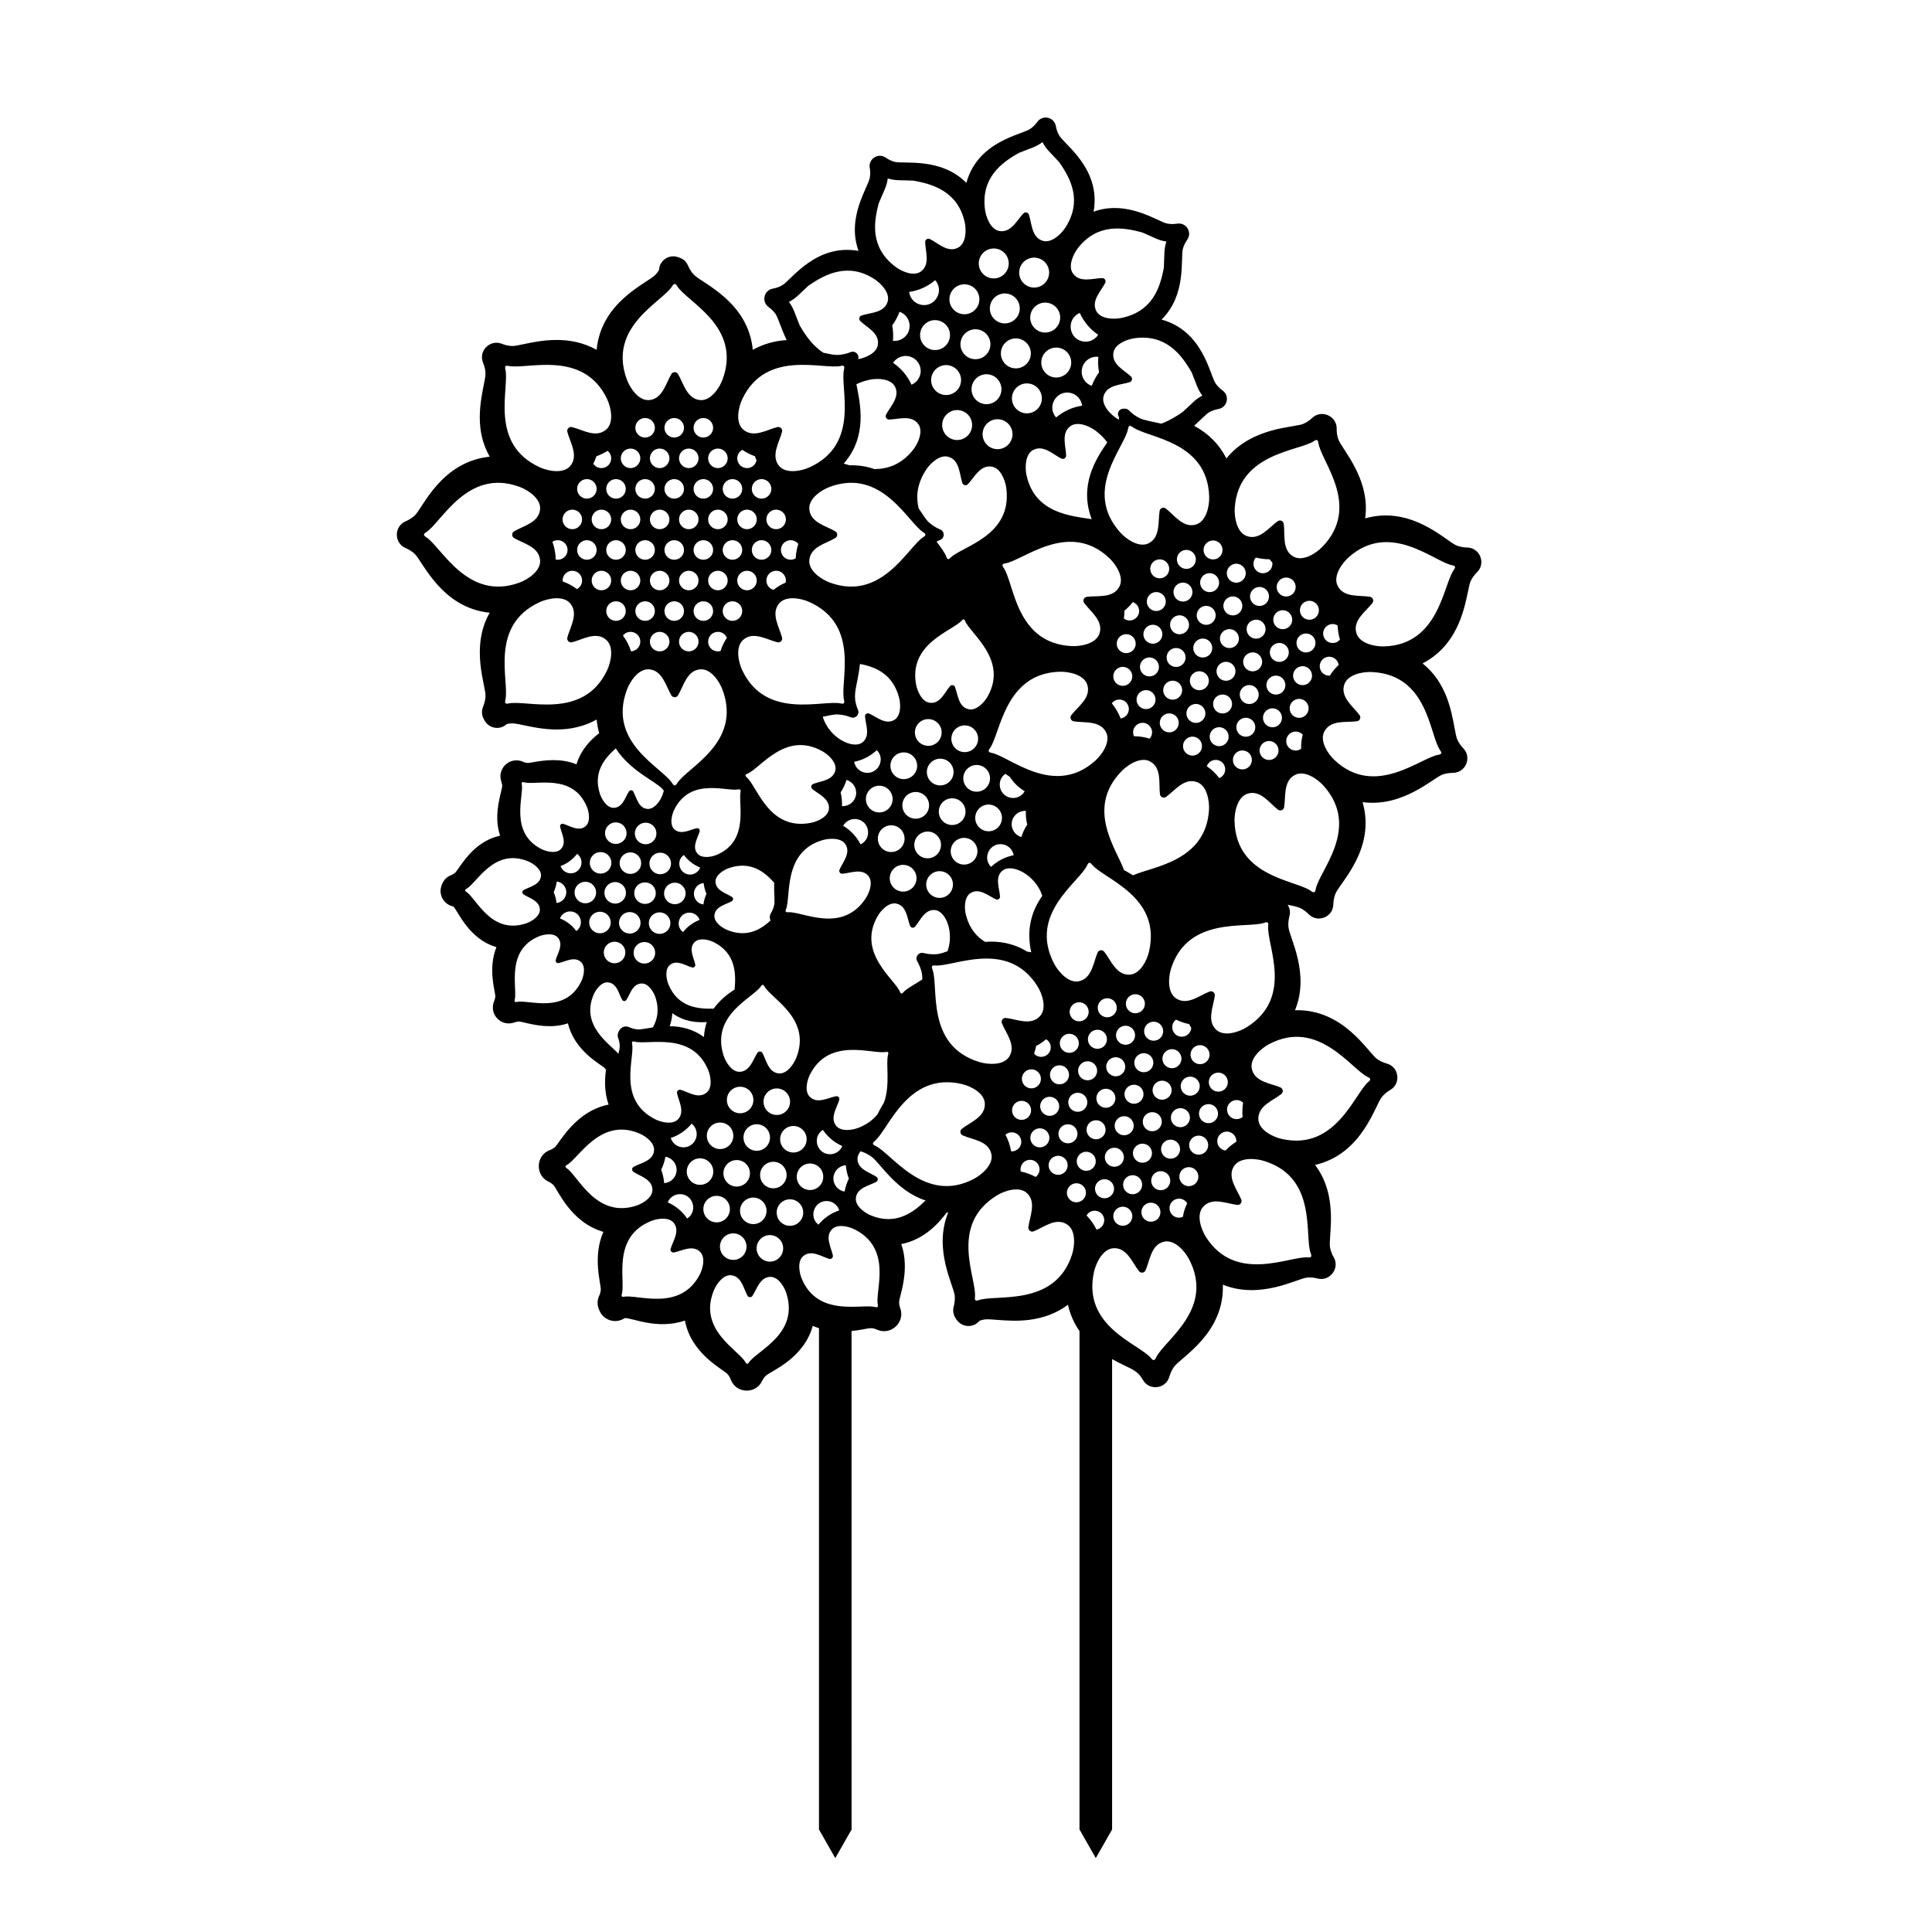 <?xml version="1.0" encoding="utf-8"?>
<!-- Generator: Adobe Illustrator 26.0.3, SVG Export Plug-In . SVG Version: 6.00 Build 0)  -->
<svg version="1.1" id="Слой_2" xmlns="http://www.w3.org/2000/svg" xmlns:xlink="http://www.w3.org/1999/xlink" x="0px" y="0px"
	 width="864px" height="864px" viewBox="0 0 864 864" enable-background="new 0 0 864 864" xml:space="preserve">
<path d="M656.18,244.849h-0.06c-1.65-0.03-3.25-0.34-4.74-0.9c-4.557-1.812-20.001-18.094-40.88-12.13
	c2.52-17.65-10.48-30.98-12-35.36c-0.52-1.47-0.76-3.07-0.73-4.73c0.13-5.67-6.8-8.74-10.9-4.87c-1.25,1.17-2.61,2.08-4.05,2.7
	c-3.89,1.69-22.89,1.3-34.37,15.45c-3.2-6.31-7.99-11.14-14.45-14.59c2.621-2.343,5.44-5.28,6.65-5.99
	c1.29-0.74,2.71-1.25,4.28-1.53c3.95-0.73,5.16-5.85,1.83-8.27c-1.26-0.89-2.32-1.96-3.16-3.19c-2.61-3.82-5.49-23.37-24.14-28.53
	c11.32-11.13,8.4-27.5,9.53-31.65c0.38-1.41,1.02-2.73,1.92-4.01c2.39-3.31-0.41-7.87-4.45-7.23c-1.54,0.25-3.05,0.23-4.49-0.05
	c-4.11-0.79-17.75-10.79-32.91-5.31c3.4-19.08-12.96-29.92-15.38-34.09c-0.73-1.25-1.24-2.67-1.52-4.29
	c-0.35-1.79-1.73-3.2-3.47-3.59c-1.84-0.44-3.7,0.27-4.78,1.81c-0.96,1.3-2,2.33-3.17,3.13c-4.01,2.72-23.43,5.45-28.58,24.15
	c-11.32-11.48-27.93-8.35-32.01-9.4c-1.42-0.37-2.78-1-4.04-1.88c-3.428-2.384-7.929,0.705-7.15,4.6c0.27,1.48,0.27,2.97-0.01,4.46
	c-0.76,4.26-10.45,17.69-5.01,32.64c-19.08-3.38-30.11,13.03-34.08,15.34c-1.3,0.75-2.71,1.26-4.22,1.53
	c-3.924,0.64-5.3,5.812-1.87,8.29c1.24,0.88,2.3,1.94,3.13,3.16c1.02,1.5,2.49,6.63,4.91,11.56c-5.54,0.35-10.61,1.82-15.16,4.38
	c-2.06-21.7-22.81-29.82-26.38-33.66c-3.47-3.69-1.92-6.19-7.21-7.86c-4.06-1.31-8.19,1.64-8.34,5.84
	c-0.46,0.74-0.98,1.42-1.55,2.03c-3.55,3.83-24.31,11.88-26.36,33.64c-12.15-6.82-25.11-4.12-32.62-2.55
	c-2.07,0.43-4.03,0.84-4.94,0.84c-1.56-0.02-3.23-0.37-4.82-1c-5.122-2.066-10.542,3.003-8.44,8.39
	c1.669,4.249,1.201,5.687,0.32,10.13c-1.56,7.91-4.01,20.27,2.69,31.98c-21.724,2.194-29.966,22.959-33.52,26.29
	c-1.22,1.11-2.6,1.98-4.13,2.62c-2.38,1.02-3.9,3.37-3.89,6c0.01,2.62,1.55,4.95,3.92,5.94c1.52,0.64,2.89,1.51,4.06,2.59
	c3.55,3.3,11.92,24.18,33.55,26.33c-8.842,15.478-1.643,32.833-1.87,37.28c-0.07,1.57-0.45,3.19-1.07,4.69
	c-0.75,1.77-0.67,3.77,0.24,5.46l0.35,0.67c1.925,3.656,6.867,4.6,9.98,1.7c2.583-0.635,4.118-0.206,7.71,0.54
	c3.78,0.8,8.95,1.88,14.65,1.88c6.59,0,12.56-1.5,17.84-4.46c0.2,2.11,0.58,4.15,1.14,6.12c-3.3,2.51-8.03,6.96-10.16,13.92
	c-7.36-2.97-14.78-1.72-19.16-0.99c-2.06,0.34-2.96,0.662-4.72-0.15c-2.68-1.24-5.89-0.66-7.94,1.39c-1.34,1.29-2.12,3.02-2.19,4.93
	c-0.03,1.2,0.27,2.13,0.48,2.81c0.512,1.628,0.392,1.777-0.4,5.1c-1.576,6.514-2.292,12.437-0.23,18.82
	c-9.88,2.17-15.26,9.84-18.38,14.28c-0.63,0.9-1.42,2.02-1.72,2.3c-0.5,0.43-1.11,0.79-1.8,1.06c-1.899,0.726-3.34,2.146-4.18,4.33
	c-0.18,0.51-0.5,1.35-0.54,2.5c-0.07,1.91,0.66,3.79,1.98,5.16c1.01,1.04,2.28,1.74,3.67,2.02c2.14,1.83,6.67,14.47,19.33,18.18
	c-3.88,9.69-0.58,19.53-0.49,21.95c-0.08,0.81-0.06,0.97-0.46,1.98c-0.25,0.67-0.61,1.57-0.65,2.75c-0.11,2.34,0.96,4.59,2.86,6.02
	c1.82,1.37,4.18,1.87,6.79,0.99c1.85-0.63,2.11-0.5,4.84,0.14c4.3,1.01,11.59,2.73,19.1,0.26c2.92,12.45,14.76,18.33,16.45,20.04
	c0.2,0.23,0.39,0.49,0.55,0.77c-0.82,5.78-0.44,10.91,1.17,15.52c-14.88,2.98-21.9,17.12-23.94,18.99
	c-0.67,0.57-1.47,1.03-2.34,1.36c-6.34,2.34-6.62,11.3-0.61,14.11c0.88,0.42,1.63,0.94,2.24,1.55c1.93,2.1,7.73,16.74,22.32,20.91
	c-5,11.29-0.99,23.48-1.16,25.95c-0.08,0.89-0.33,1.78-0.7,2.58c-0.98,2.05-0.98,4.42,0.02,6.51l0.23,0.5
	c1.99,4.2,7.26,5.65,11.11,3.05c3.1-0.34,14.37,5.38,26.98,1.08c2.77,15.07,17.19,21.8,19.11,24.02c0.67,0.79,0.98,1.42,1.47,2.64
	c2.542,6.054,11.059,6.255,13.87,0.45c0.49-0.98,1.03-1.76,1.66-2.38c2.15-2.11,17.01-7.56,21.03-22.37
	c0.931,0.409,1.864,0.753,2.795,1.05v224.19l7.289,12.794l7.289-12.794V595.237c7.321-0.736,8.183-2.086,11.457-0.579
	c6.16,2.69,12.63-3.33,10.3-9.7c-0.33-0.86-0.49-1.73-0.49-2.58c0-2.55,5.05-14.29,0.97-26.01c10.4-2.07,16.8-9.46,20.29-14.09
	c0.23-0.01,0.46-0.01,0.69-0.02c-6.79,16.48,2.54,32.7,2.92,37.22c0.13,1.63-0.03,3.29-0.46,4.82c-0.5,1.83-0.17,3.78,0.95,5.38
	l0.44,0.63c2.44,3.42,7.45,3.6,10.12,0.38c2.25-0.87,3.7-0.76,6.9-0.51c5.32,0.41,10.03,0.76,15.58,0.03
	c6.54-0.85,12.26-3.09,17.1-6.7c1.05,4.62,2.89,8.485,5.167,11.744v222.907l7.289,12.794l7.289-12.794V607.8
	c8.196,4.599,10.913,4.318,13.814,9.368c2.82,4.85,10.15,4.01,11.74-1.37c0.52-1.78,1.22-3.26,2.14-4.54
	c3.02-4.24,22.59-14.89,21.83-36.74c16.78,6.74,33.07-2.63,37.57-3.16c1.57-0.16,3.18-0.02,4.79,0.4c5.45,1.43,10.09-4.57,7.22-9.54
	c-0.83-1.41-1.39-2.91-1.65-4.48c-0.82-4.67,4.1-22.53-6.68-36.76c21.22-4.94,26.74-26.63,29.9-30.43c1.01-1.21,2.25-2.25,3.68-3.09
	c4.93-2.85,4.04-10.27-1.49-11.82c-1.64-0.46-3.12-1.16-4.4-2.06c-3.95-2.82-14.94-22.45-36.66-21.79
	c6.79-16.51-2.54-32.54-2.94-37.24c-0.14-1.55,0.01-3.16,0.44-4.76c0.5-1.78,0.19-3.66-0.79-5.17c1.58,0.33,4.39,0.88,5.47,1.4
	c1.4,0.66,2.72,1.61,3.88,2.78c3.93,4.1,10.89,1.39,11.05-4.17c0.07-1.84,0.38-3.45,0.96-4.92c1.87-4.82,18.24-20.01,12.14-40.99
	c17.905,2.417,31.301-10.6,35.65-12.28c1.44-0.53,2.98-0.79,4.6-0.79c6.13-0.05,8.61-7.11,4.81-10.99
	c-1.16-1.19-2.08-2.53-2.73-3.97c-0.41-0.93-0.8-3.05-1.22-5.29c-1.46-7.92-3.75-20.3-14.28-28.71
	c15.23-7.91,18.46-23.33,20.26-31.89c0.42-2.03,0.86-4.13,1.24-4.92c0.7-1.45,1.66-2.78,2.82-3.92
	C664.59,252.009,661.91,245.029,656.18,244.849z M552.18,227.249c1.59-24.86,28.97-25.45,35.59-30.08c1.08-0.77,1.65-0.43,1.82,0.89
	c1.12,8.35,19.36,28.22,1.8,46.46c-2.85,2.95-8.59,6.62-12.75,4.49c-5.46-2.8-3.91-10.15-4.53-14.74c-0.17-1.29-1.63-1.93-2.71-1.18
	c-3.85,2.67-8.08,8.78-13.93,6.6C553.1,238.069,551.93,231.349,552.18,227.249z M591.97,284.739c-1.33-3.76,2.82-7.14,6.23-5.01
	c0.08,2.15,0.42,4.27,1.03,6.28C597.11,288.589,593.06,287.799,591.97,284.739z M598.65,297.399c-1.68,1.54-2.84,3.01-3.94,4.76
	c-1.85,0.12-3.63-0.97-4.28-2.81c-0.78-2.2,0.38-4.63,2.59-5.41C595.54,293.049,598.29,294.679,598.65,297.399z M581.88,334.859
	c-2.39,1.68-5.53,0.52-6.43-2.04c-0.79-2.21,0.37-4.64,2.59-5.42c1.65-0.58,3.43-0.07,4.55,1.15
	C582.11,330.409,581.81,332.249,581.88,334.859z M557.5,459.399c-3.48,2.16-9.96,4.31-13.47,1.23c-4.59-4.06-1.29-10.81-0.76-15.4
	c0.14-1.29-1.11-2.28-2.34-1.81c-4.39,1.64-9.99,6.52-15.12,2.97c-3.84-2.64-3.32-9.44-2.07-13.36
	c7.64-23.71,34.33-17.55,41.88-20.42c1.24-0.47,1.69,0,1.54,1.31C566.2,422.299,579,446.029,557.5,459.399z M555.69,499.519
	c-2.6,2.11-6.43,0.55-6.89-2.69c-0.56-3.97,4.18-6.47,7.13-3.69C555.58,495.259,555.49,497.409,555.69,499.519z M410.15,429.789
	c2.05,3.71,2.34,6.02,2.32,8.21c-3.68,2.41-7.12,4.17-8.53,5.81c-0.65,0.76-1.15,0.6-1.48-0.24c-2.26-5.66-19.35-17.39-10.03-33.78
	c1.53-2.7,5.04-6.47,8.5-5.68c4.59,1.05,4.74,6.67,6.07,9.94c0.38,0.95,1.58,1.12,2.21,0.37c2.31-2.66,4.28-7.93,8.98-7.43
	c4.76,0.502,8.571,9.978,5.55,18.43c-1.8,0.62-3.3,1.1-4.44,1.25c-1.97,0.22-4.16,0.08-6.37-0.48
	C410.91,425.689,409.09,427.859,410.15,429.789z M395.35,492.999c-1.13,1.83-2.09,3.64-2.93,5.31c-1.89,2.37-4.55,4.45-8.3,5.97
	c-2.87,1.16-7.97,1.93-10.19-0.81c-2.91-3.62,0.42-8.22,1.39-11.58c0.28-0.94-0.53-1.84-1.5-1.64c-3.48,0.65-8.28,3.58-11.65,0.27
	c-2.52-2.46-1.27-7.46,0.17-10.22c8.72-16.7,27.84-8.69,33.84-9.86c0.97-0.19,1.26,0.21,0.98,1.17
	C396.01,475.539,398.25,484.889,395.35,492.999z M282.68,466.899c-0.21-0.98,0.12-1.36,1.07-1.09c5.89,1.66,25.59-4.75,32.92,12.62
	c1.2,2.86,2.05,7.95-0.68,10.19c-3.62,3.02-8.18-0.29-11.59-1.24c-0.95-0.26-1.83,0.56-1.63,1.53c0.7,3.42,3.64,8.28,0.44,11.65
	c-2.44,2.55-7.46,1.37-10.23-0.03C275.9,491.879,283.97,473.149,282.68,466.899z M373.56,237.629c-3.97-2.44-11.27-3.86-11.64-10.07
	c-0.28-4.68,5.4-8.44,9.25-9.86c23.4-8.59,34.97,16.24,41.87,20.44c1.04,0.6,1.12,1.29,0,1.97c-6.9,4.19-18.47,29.01-41.87,20.44
	c-3.85-1.42-9.53-5.2-9.25-9.86c0.37-6.23,7.67-7.65,11.64-10.09C374.68,239.939,374.71,238.349,373.56,237.629z M382.99,171.819
	c1.74-0.84,3.71-1.53,5.96-2.01c3.47-0.72,9.32-0.53,11.24,3c2.52,4.64-2.16,9.09-3.94,12.64c-0.51,1.03,0.21,2.18,1.35,2.16
	c4.02-0.03,10-2.28,13.09,2.09c2.31,3.28-0.12,8.6-2.29,11.39c-5.16,6.6-11.32,8.64-17.31,8.7c-3.27-1.16-6.99-1.81-11.21-1.72
	c-0.89-0.25-1.74-0.49-2.57-0.74C388.16,194.999,384.64,180.379,382.99,171.819z M491.51,166.479c-1.39,1.88-2.47,3.93-3.26,6.07
	c-3.19-1.08-5.11-4.43-4.35-7.8c0.76-3.37,3.93-5.55,7.28-5.18C490.97,161.859,491.05,164.179,491.51,166.479z M488.21,232.179
	c-9.26-1.47-25.38-2.6-29.14-19.61c-0.74-3.45-0.65-9.31,2.85-11.27c4.67-2.61,9.08,2,12.71,3.76c1.01,0.51,2.15-0.22,2.15-1.36
	c-0.08-3.97-2.37-10.01,1.89-13.11c3.26-2.37,8.62,0,11.43,2.13c2.13,1.63,3.78,3.34,5.08,5.11
	C489.9,205.439,482.52,217.159,488.21,232.179z M537.27,475.859c-2.33,0.34-4.49-1.28-4.82-3.61c-0.33-2.33,1.28-4.48,3.61-4.82
	c2.33-0.33,4.48,1.29,4.82,3.62C541.22,473.369,539.6,475.529,537.27,475.859z M544.23,479.719c2.33-0.33,4.49,1.29,4.82,3.61
	c0.35,2.33-1.27,4.49-3.6,4.82c-2.33,0.34-4.49-1.28-4.82-3.61C540.29,482.209,541.91,480.049,544.23,479.719z M532.88,489.959
	c-2.33,0.33-4.49-1.29-4.82-3.62c-0.34-2.33,1.28-4.49,3.61-4.82c2.33-0.33,4.48,1.29,4.82,3.62
	C536.82,487.469,535.2,489.619,532.88,489.959z M529.09,463.579c-4.29,0.62-6.69-4.9-3.17-7.59c1.86,0.9,3.83,1.58,5.85,1.98
	c0.3,0.58,0.62,1.15,0.97,1.71C532.59,461.629,531.11,463.289,529.09,463.579z M528.31,472.849c0.33,2.33-1.29,4.49-3.61,4.82
	c-2.33,0.33-4.49-1.29-4.82-3.62c-0.33-2.33,1.28-4.48,3.61-4.82C525.82,468.899,527.98,470.519,528.31,472.849z M457.03,483.069
	c-0.33-2.33,1.29-4.48,3.61-4.82c2.33-0.34,4.49,1.28,4.82,3.61c0.33,2.33-1.28,4.49-3.61,4.82
	C459.52,487.019,457.36,485.399,457.03,483.069z M457.45,500.769c-2.32,0.33-4.48-1.28-4.82-3.61c-0.33-2.33,1.29-4.49,3.62-4.82
	c2.33-0.33,4.49,1.28,4.82,3.61C461.4,498.279,459.78,500.439,457.45,500.769z M461.16,425.859c-0.56-0.12-1.16-0.22-1.83-0.31
	c-6.43-3.92-12.9-4.8-18.78-4.34c-3.75-2.25-6.93-5.86-8.53-11.83c-0.81-3-0.94-8.15,2.06-10.02c3.94-2.44,8.1,1.43,11.31,2.82
	c0.92,0.39,1.9-0.3,1.83-1.3c-0.23-3.52-2.52-8.66,1.16-11.59c4.14-3.3,14.75,1.96,17.74,11.34
	C461.73,406.819,458.77,414.969,461.16,425.859z M338.7,502.779c3.27,0.15,5.8,2.93,5.64,6.2c-0.15,3.27-2.93,5.81-6.19,5.65
	c-3.29-0.15-5.81-2.94-5.65-6.2C332.65,505.149,335.42,502.619,338.7,502.779z M330.71,497.849c-3.28-0.16-5.8-2.93-5.64-6.2
	c0.15-3.28,2.92-5.8,6.2-5.65c3.27,0.15,5.8,2.92,5.64,6.21C336.76,495.479,333.99,498.009,330.71,497.849z M341.46,492.409
	c0.15-3.27,2.93-5.8,6.2-5.65c3.28,0.16,5.81,2.94,5.65,6.21c-0.15,3.28-2.93,5.8-6.2,5.65
	C343.83,498.469,341.3,495.689,341.46,492.409z M348.23,480.039c-4.63-0.46-5.57-6.06-7.26-9.12c-0.48-0.86-1.68-0.91-2.24-0.09
	c-1.94,2.91-3.34,8.41-7.99,8.49c-3.52,0.06-6.2-4.33-7.15-7.29c-5.85-18.23,13.14-25.65,16.69-30.95c0.57-0.85,1.06-0.89,1.59,0.06
	c3.1,5.59,21.42,14.54,14.1,32.22C354.77,476.229,351.74,480.389,348.23,480.039z M298.96,440.279c-1.03-2.45-1.72-6.82,0.61-8.75
	c3.08-2.52,7.06,0.31,9.94,1.12c0.82,0.23,1.58-0.47,1.41-1.31c-0.6-2.97-3.12-7.08-0.33-9.98c2.11-2.19,6.4-1.14,8.77,0.06
	c9.73,4.98,9.81,14.1,9.16,21.07c-3.2,2.1-6.7,4.81-9.37,8.6C312.18,451.239,303.23,450.539,298.96,440.279z M316.08,457.069
	c-0.68,2.01-1.13,4.22-1.28,6.69c-4.56-3.35-9.74-4.78-15.31-4.85c0.62-1.76,1.06-3.68,1.18-5.82
	C305.77,456.849,311.32,457.389,316.08,457.069z M340.58,250.319c-2.42,0-4.37-1.95-4.37-4.36c0-2.42,1.95-4.38,4.37-4.38
	c2.42,0,4.37,1.96,4.37,4.38C344.95,248.369,343,250.319,340.58,250.319z M347.09,255.249c2.74,0,4.86,2.52,4.26,5.29
	c-2.15,0.92-3.77,1.94-5.44,3.25c-1.84-0.51-3.18-2.18-3.18-4.18C342.73,257.199,344.68,255.249,347.09,255.249z M338.43,259.609
	c0,2.41-1.95,4.37-4.36,4.37c-2.41,0-4.37-1.96-4.37-4.37c0-2.41,1.96-4.36,4.37-4.36C336.48,255.249,338.43,257.199,338.43,259.609
	z M331.93,273.279c0,2.41-1.96,4.37-4.37,4.37s-4.36-1.96-4.36-4.37c0-2.42,1.95-4.38,4.36-4.38S331.93,270.859,331.93,273.279z
	 M321.05,263.979c-2.41,0-4.37-1.96-4.37-4.37c0-2.41,1.96-4.36,4.37-4.36c2.41,0,4.37,1.95,4.37,4.36
	C325.42,262.019,323.46,263.979,321.05,263.979z M314.54,250.319c-2.42,0-4.37-1.95-4.37-4.36c0-2.42,1.95-4.38,4.37-4.38
	c2.41,0,4.37,1.96,4.37,4.38C318.91,248.369,316.95,250.319,314.54,250.319z M297.15,245.959c0-2.42,1.96-4.38,4.37-4.38
	c2.41,0,4.37,1.96,4.37,4.38c0,2.41-1.96,4.36-4.37,4.36C299.11,250.319,297.15,248.369,297.15,245.959z M299.38,259.609
	c0,2.41-1.96,4.37-4.38,4.37c-2.41,0-4.36-1.96-4.36-4.37c0-2.41,1.95-4.36,4.36-4.36C297.42,255.249,299.38,257.199,299.38,259.609
	z M308.03,255.249c2.41,0,4.36,1.95,4.36,4.36c0,2.41-1.95,4.37-4.36,4.37c-2.41,0-4.37-1.96-4.37-4.37
	C303.66,257.199,305.62,255.249,308.03,255.249z M308.03,236.659c-2.41,0-4.37-1.96-4.37-4.37c0-2.41,1.96-4.37,4.37-4.37
	c2.41,0,4.36,1.96,4.36,4.37C312.39,234.699,310.44,236.659,308.03,236.659z M301.52,222.999c-2.41,0-4.37-1.96-4.37-4.37
	c0-2.41,1.96-4.37,4.37-4.37c2.41,0,4.37,1.96,4.37,4.37C305.89,221.039,303.93,222.999,301.52,222.999z M299.38,232.289
	c0,2.41-1.96,4.37-4.38,4.37c-2.41,0-4.36-1.96-4.36-4.37c0-2.41,1.95-4.37,4.36-4.37C297.42,227.919,299.38,229.879,299.38,232.289
	z M292.86,245.959c0,2.41-1.95,4.36-4.36,4.36c-2.42,0-4.37-1.95-4.37-4.36c0-2.42,1.95-4.38,4.37-4.38
	C290.91,241.579,292.86,243.539,292.86,245.959z M286.35,259.609c0,2.41-1.95,4.37-4.36,4.37c-2.41,0-4.37-1.96-4.37-4.37
	c0-2.41,1.96-4.36,4.37-4.36C284.4,255.249,286.35,257.199,286.35,259.609z M286.35,286.939c0,2.34-1.84,4.24-4.16,4.34
	c-0.84-2.65-2.01-4.91-3.61-7.05C281.17,280.979,286.35,282.829,286.35,286.939z M284.13,273.279c0-2.42,1.95-4.38,4.37-4.38
	c2.41,0,4.36,1.96,4.36,4.38c0,2.41-1.95,4.37-4.36,4.37C286.08,277.649,284.13,275.689,284.13,273.279z M295,282.569
	c2.42,0,4.38,1.96,4.38,4.37c0,2.41-1.96,4.36-4.38,4.36c-2.41,0-4.36-1.95-4.36-4.36C290.64,284.529,292.59,282.569,295,282.569z
	 M297.15,273.279c0-2.42,1.96-4.38,4.37-4.38c2.41,0,4.37,1.96,4.37,4.38c0,2.41-1.96,4.37-4.37,4.37
	C299.11,277.649,297.15,275.689,297.15,273.279z M308.03,282.569c2.41,0,4.36,1.96,4.36,4.37c0,2.41-1.95,4.36-4.36,4.36
	c-2.41,0-4.37-1.95-4.37-4.36C303.66,284.529,305.62,282.569,308.03,282.569z M310.17,273.279c0-2.42,1.95-4.38,4.37-4.38
	c2.41,0,4.37,1.96,4.37,4.38c0,2.41-1.96,4.37-4.37,4.37C312.12,277.649,310.17,275.689,310.17,273.279z M321.05,282.569
	c1.81,0,3.37,1.1,4.03,2.68c-1.11,1.62-2.04,3.36-2.86,5.87c-2.9,0.81-5.54-1.38-5.54-4.18
	C316.68,284.529,318.64,282.569,321.05,282.569z M330.28,353.009c0.24-0.04,0.43-0.06,0.58-0.04c0.13,0.25,0.26,0.54,0.41,0.82
	c-0.01,0.05-0.02,0.08-0.03,0.13c-1.38,5.06,4.25,21.91-10.59,28.33c-2.45,1.05-6.8,1.8-8.75-0.52c-2.6-3.08,0.19-7,0.98-9.95
	c0.22-0.81-0.49-1.56-1.32-1.39c-2.94,0.63-7.08,3.18-9.99,0.47c-2.21-2.08-1.23-6.39-0.04-8.77
	C308.82,347.369,324.93,354.149,330.28,353.009z M383.72,317.539c-2.98-7.09-0.28-10.07,0.86-20.61
	c7.12,1.32,14.67,4.56,17.47,14.98c0.8,3,0.94,8.15-2.06,10.01c-3.96,2.45-8.11-1.43-11.32-2.81c-0.9-0.39-1.89,0.29-1.82,1.29
	c0.22,3.54,2.53,8.67-1.16,11.6c-4.04,3.21-14.77-1.77-17.78-11.47c2.75-0.57,5-1.05,6.52-1.04c2.05,0.07,4.1,0.5,6.09,1.3
	C382.48,321.579,384.55,319.509,383.72,317.539z M452.7,176.669c0.81-3.59,4.41-5.86,8.01-5.04c3.61,0.82,5.87,4.4,5.06,8
	c-0.82,3.61-4.41,5.87-8.02,5.06C454.15,183.869,451.89,180.279,452.7,176.669z M452.64,195.649c-0.82,3.61-4.41,5.88-8.01,5.06
	c-3.61-0.82-5.87-4.41-5.05-8.02c0.81-3.6,4.4-5.86,8.01-5.04C451.19,188.459,453.46,192.049,452.64,195.649z M460.83,159.529
	c-0.82,3.6-4.4,5.85-8.02,5.04c-3.61-0.81-5.86-4.4-5.05-8c0.81-3.62,4.4-5.88,8.01-5.06
	C459.38,152.329,461.65,155.909,460.83,159.529z M447.69,175.539c-0.82,3.61-4.4,5.86-8,5.06c-3.61-0.82-5.87-4.41-5.05-8.02
	c0.81-3.6,4.4-5.86,8.01-5.05C446.24,168.349,448.51,171.939,447.69,175.539z M434.57,191.559c-0.82,3.61-4.4,5.87-8.01,5.06
	c-3.61-0.82-5.87-4.41-5.05-8.02c0.82-3.61,4.4-5.86,8.01-5.05C433.13,184.359,435.39,187.949,434.57,191.559z M424.12,204.289
	c5.08,1.45,4.97,7.92,6.24,11.68c0.363,1.09,1.725,1.344,2.48,0.57c2.77-2.85,5.46-8.73,10.68-7.86c3.96,0.65,6.04,6.13,6.5,9.62
	c2.79,21.59-19.97,25.98-25.01,31.19c-0.85,0.87-1.41,0.68-1.78-0.4c-0.61-1.82-2.36-4.12-4.39-6.87c0.54-0.29,1.11-0.57,1.7-0.82
	c2.02-0.87,2.01-3.71,0.01-4.56c-1.98-0.83-3.75-1.97-5.27-3.36c-1.2-1.12-2.62-3.42-4.48-6.18c-1.22-5.12-0.76-10.86,3.3-17.13
	C416.01,207.209,420.26,203.159,424.12,204.289z M430.13,277.469c0.59-0.7,1.1-0.67,1.48,0.25c2.28,5.66,19.35,17.39,10.04,33.78
	c-1.54,2.7-5.07,6.46-8.5,5.67c-4.61-1.05-4.76-6.66-6.08-9.94c-0.35-0.91-1.54-1.14-2.23-0.37c-2.31,2.67-4.27,7.94-8.95,7.43
	c-3.52-0.36-5.63-5.07-6.2-8.12C406.19,287.649,426.15,282.089,430.13,277.469z M459.38,368.769c-1.15,1.74-2.03,3.62-2.62,5.56
	c-2.9-0.82-4.77-3.71-4.25-6.75c0.53-3.04,3.25-5.14,6.26-4.95C458.69,364.669,458.87,366.739,459.38,368.769z M453.32,382.449
	c-3.94,0.79-7.32,2.62-10.13,5.23c-4.073-4.136-0.452-11.063,5.27-10.08C451.01,378.039,452.9,380.039,453.32,382.449z
	 M452.05,356.779c-5.24-0.9-6.75-7.67-2.47-10.73c0.65,0.44,1.32,0.9,2.02,1.36c1.88,2.88,4.05,4.88,6.65,6.44
	C457.05,355.969,454.6,357.219,452.05,356.779z M447.99,366.799c-0.56,3.25-3.65,5.43-6.9,4.87c-3.26-0.56-5.43-3.65-4.88-6.9
	c0.56-3.26,3.66-5.44,6.91-4.88C446.37,360.449,448.56,363.539,447.99,366.799z M442.66,349.099c-0.56,3.25-3.66,5.43-6.91,4.87
	c-3.25-0.55-5.44-3.66-4.88-6.9c0.57-3.26,3.66-5.45,6.91-4.88C441.04,342.749,443.22,345.839,442.66,349.099z M414.58,344.249
	c0.56-3.25,3.65-5.43,6.91-4.88c3.25,0.57,5.43,3.66,4.87,6.91s-3.66,5.44-6.9,4.88C416.2,350.599,414.02,347.509,414.58,344.249z
	 M415.4,361.179c-0.56,3.25-3.65,5.43-6.91,4.87c-3.26-0.56-5.43-3.66-4.87-6.9c0.55-3.26,3.65-5.44,6.9-4.88
	C413.78,354.829,415.97,357.919,415.4,361.179z M425.54,329.359c0.56-3.25,3.65-5.44,6.91-4.87c3.25,0.55,5.43,3.65,4.87,6.91
	c-0.56,3.24-3.65,5.43-6.91,4.87C427.16,335.699,424.98,332.619,425.54,329.359z M419.92,361.959c0.55-3.25,3.65-5.44,6.9-4.87
	c3.26,0.55,5.45,3.65,4.88,6.9c-0.56,3.25-3.65,5.43-6.91,4.87C421.53,368.289,419.36,365.209,419.92,361.959z M416.15,321.669
	c3.25,0.56,5.44,3.65,4.87,6.91c-0.56,3.26-3.65,5.44-6.91,4.87c-3.25-0.55-5.43-3.65-4.87-6.9
	C409.8,323.289,412.89,321.109,416.15,321.669z M410.07,343.479c-0.56,3.24-3.66,5.43-6.91,4.87c-3.26-0.56-5.44-3.66-4.88-6.91
	c0.56-3.25,3.65-5.44,6.91-4.87C408.45,337.129,410.62,340.219,410.07,343.479z M375.93,354.369c1.16-1.74,2.03-3.63,2.63-5.58
	c2.9,0.83,4.76,3.73,4.24,6.77c-0.52,3.03-3.26,5.13-6.26,4.94C376.62,358.459,376.44,356.399,375.93,354.369z M383.27,366.349
	c5.741,1.007,6.772,8.746,1.59,11.26c-1.8-3.41-4.38-6.27-7.81-8.31C378.26,367.169,380.71,365.909,383.27,366.349z M381.99,340.689
	c3.84-0.77,7.25-2.56,10.14-5.23c4.101,4.165,0.383,11.054-5.27,10.08C384.3,345.099,382.42,343.099,381.99,340.689z
	 M373.57,344.539c-1.04,4.53-6.71,4.76-9.96,6.07c-0.91,0.37-1.11,1.56-0.37,2.21c2.66,2.29,7.94,4.35,7.45,8.97
	c-0.38,3.51-5.07,5.62-8.13,6.21c-18.81,3.54-23.82-16.22-28.64-20.4c-0.78-0.66-0.76-1.16,0.26-1.56
	c5.92-2.38,17.06-19.47,33.71-10.01C370.58,337.569,374.34,341.089,373.57,344.539z M346.21,394.739c-0.13,4.33,0.35,8.47,0.05,9.81
	c-0.57,2.86-1.74,3.69-1.96,5.07c-0.06,0.37-0.04,1.38,0.26,2.08c-4.58,4.19-10.71,7.68-19.29,4.21c-2.46-1-6.06-3.57-5.78-6.59
	c0.36-3.96,5.16-4.81,7.77-6.29c0.74-0.41,0.78-1.45,0.07-1.92c-2.51-1.64-7.25-2.8-7.35-6.78c-0.08-3.03,3.68-5.36,6.21-6.2
	C335.71,384.999,341.83,389.819,346.21,394.739z M312.88,411.389c-3.04,1.13-5.51,3.03-7.4,5.46c-3.77-2.76-1.79-8.75,2.89-8.71
	C310.47,408.169,312.23,409.519,312.88,411.389z M305.84,382.339c1.88,2.52,4.31,4.45,7.28,5.63c-0.69,1.85-2.48,3.16-4.57,3.14
	C303.92,391.059,301.98,385.039,305.84,382.339z M310.31,399.639c0.03-2.48,1.93-4.5,4.35-4.75c0.19,1.64,0.61,3.27,1.28,4.82
	c-0.7,1.53-1.15,3.14-1.38,4.77C312.15,404.199,310.29,402.139,310.31,399.639z M301.85,394.729c2.65,0.03,4.79,2.21,4.77,4.88
	c-0.04,2.66-2.22,4.79-4.88,4.76c-2.66-0.02-4.79-2.2-4.77-4.86C297,396.849,299.18,394.699,301.85,394.729z M352.42,407.959
	c-1,0.08-1.34-0.29-0.95-1.21c2.37-5.63-1.55-25.97,16.59-31.1c2.98-0.84,8.14-1.04,10.03,1.93c2.54,3.97-1.3,8.08-2.66,11.35
	c-0.38,0.92,0.33,1.89,1.31,1.81c3.49-0.27,8.67-2.58,11.62,1.01c2.23,2.73,0.43,7.56-1.3,10.13
	C376.38,417.769,358.78,407.449,352.42,407.959z M387.32,356.339c0.56-3.26,3.66-5.44,6.9-4.88c3.26,0.56,5.45,3.66,4.88,6.91
	c-0.56,3.25-3.65,5.43-6.91,4.87C388.94,362.679,386.77,359.589,387.32,356.339z M392.66,374.029c0.56-3.24,3.65-5.43,6.91-4.86
	c3.25,0.55,5.43,3.65,4.87,6.9c-0.55,3.25-3.65,5.44-6.91,4.87C394.28,380.379,392.1,377.289,392.66,374.029z M397.99,391.739
	c0.57-3.26,3.66-5.44,6.91-4.88c3.26,0.57,5.44,3.65,4.88,6.91c-0.56,3.26-3.65,5.44-6.91,4.87
	C399.61,398.089,397.44,394.989,397.99,391.739z M408.96,376.849c0.56-3.26,3.65-5.43,6.91-4.88c3.24,0.57,5.43,3.66,4.86,6.9
	c-0.55,3.26-3.65,5.45-6.9,4.89C410.58,383.189,408.4,380.099,408.96,376.849z M414.29,394.549c0.57-3.25,3.66-5.44,6.91-4.87
	c3.26,0.55,5.44,3.65,4.88,6.9c-0.56,3.26-3.66,5.44-6.91,4.88C415.91,400.889,413.74,397.809,414.29,394.549z M425.25,379.659
	c0.57-3.25,3.66-5.44,6.91-4.87c3.25,0.56,5.44,3.65,4.87,6.9c-0.55,3.25-3.65,5.43-6.9,4.87
	C426.88,386.009,424.69,382.909,425.25,379.659z M443.3,336.659c-1.28-0.22-1.46-0.89-0.73-1.84c4.87-6.43,6.49-33.78,31.41-34.41
	c4.11-0.1,10.77,1.3,12.23,5.75c1.94,5.91-4.32,9.92-7.11,13.65c-0.81,1.09-0.18,2.56,1.09,2.77c4.6,0.8,11.9-0.57,14.54,5.08
	c1.97,4.23-1.91,9.83-4.97,12.58C471.17,356.829,451.26,338.019,443.3,336.659z M507.57,462.359c0.33,2.33-1.29,4.49-3.62,4.82
	c-2.33,0.33-4.49-1.28-4.82-3.61c-0.33-2.33,1.29-4.48,3.62-4.82C505.08,458.419,507.23,460.039,507.57,462.359z M507.14,444.669
	c2.32-0.35,4.48,1.27,4.82,3.6c0.33,2.33-1.28,4.49-3.61,4.82c-2.33,0.34-4.49-1.28-4.82-3.61
	C503.2,447.159,504.81,444.999,507.14,444.669z M495.77,454.889c-2.32,0.35-4.48-1.27-4.82-3.6c-0.33-2.33,1.29-4.49,3.62-4.83
	c2.33-0.33,4.49,1.29,4.82,3.61C499.72,452.399,498.1,454.559,495.77,454.889z M494.99,464.169c0.34,2.33-1.28,4.49-3.61,4.82
	c-2.33,0.33-4.48-1.29-4.82-3.62c-0.33-2.33,1.29-4.49,3.62-4.82C492.5,460.219,494.66,461.839,494.99,464.169z M483.21,456.699
	c-2.33,0.33-4.49-1.28-4.82-3.61c-0.34-2.33,1.28-4.49,3.61-4.83c2.32-0.33,4.48,1.29,4.82,3.62
	C487.16,454.209,485.54,456.369,483.21,456.699z M482.42,465.969c0.34,2.33-1.28,4.49-3.6,4.82c-2.33,0.33-4.49-1.29-4.82-3.61
	c-0.34-2.33,1.27-4.49,3.6-4.82C479.93,462.029,482.09,463.639,482.42,465.969z M485.78,474.649c2.33-0.34,4.49,1.27,4.82,3.6
	c0.33,2.33-1.28,4.49-3.61,4.83c-2.33,0.33-4.48-1.29-4.82-3.61C481.83,477.139,483.45,474.979,485.78,474.649z M493.96,486.939
	c2.33-0.35,4.49,1.27,4.82,3.6c0.33,2.33-1.29,4.49-3.62,4.82c-2.32,0.34-4.48-1.28-4.81-3.61
	C490.01,489.429,491.63,487.269,493.96,486.939z M494.74,477.659c-0.33-2.33,1.29-4.49,3.61-4.82c2.33-0.33,4.49,1.29,4.82,3.62
	c0.34,2.33-1.28,4.48-3.61,4.82C497.23,481.609,495.07,479.989,494.74,477.659z M506.52,485.129c2.33-0.34,4.49,1.28,4.82,3.61
	c0.34,2.33-1.27,4.48-3.6,4.82c-2.33,0.34-4.49-1.28-4.82-3.61C502.58,487.619,504.2,485.459,506.52,485.129z M507.31,475.859
	c-0.34-2.33,1.28-4.49,3.61-4.82c2.33-0.33,4.49,1.28,4.82,3.61c0.34,2.33-1.28,4.49-3.61,4.82
	C509.8,479.799,507.64,478.189,507.31,475.859z M511.7,461.769c-0.33-2.32,1.28-4.48,3.61-4.83c2.33-0.33,4.49,1.29,4.82,3.62
	c0.34,2.33-1.27,4.49-3.6,4.82C514.2,465.709,512.04,464.099,511.7,461.769z M513.88,425.419c-0.91,4.01-3.92,10.11-8.58,10.45
	c-6.13,0.42-8.61-6.67-11.5-10.27c-0.82-1.02-2.4-0.82-2.94,0.38c-1.87,4.23-2.45,11.71-8.5,12.87c-4.58,0.85-9.06-4.28-10.96-7.91
	c-11.7-22.45,11.39-36.36,14.82-44.07c0.55-1.24,1.19-1.39,2.08-0.27C493.59,393.179,519.47,400.729,513.88,425.419z
	 M469.86,467.769c0.59,4.17-4.61,6.58-7.41,3.42c0.38-1.11,0.7-2.25,0.91-3.42c1.6-0.83,3.1-1.86,4.47-3.02
	C468.89,465.389,469.67,466.459,469.86,467.769z M468.81,490.529c2.33-0.33,4.49,1.29,4.83,3.62c0.33,2.33-1.28,4.49-3.61,4.82
	c-2.33,0.33-4.49-1.29-4.82-3.62C464.87,493.029,466.48,490.869,468.81,490.529z M469.6,481.269c-0.34-2.33,1.28-4.49,3.61-4.82
	c2.33-0.34,4.49,1.28,4.82,3.61c0.34,2.32-1.28,4.48-3.61,4.82C472.09,485.219,469.93,483.599,469.6,481.269z M481.39,488.729
	c2.33-0.33,4.49,1.29,4.82,3.61c0.33,2.33-1.28,4.49-3.61,4.82c-2.33,0.34-4.49-1.27-4.83-3.6
	C477.44,491.229,479.06,489.069,481.39,488.729z M489.57,501.019c2.33-0.33,4.48,1.28,4.82,3.61c0.33,2.33-1.29,4.49-3.62,4.82
	c-2.33,0.33-4.49-1.28-4.82-3.61C485.62,503.509,487.24,501.349,489.57,501.019z M497.74,513.309c2.32-0.33,4.48,1.28,4.83,3.61
	c0.33,2.33-1.29,4.49-3.62,4.82c-2.33,0.33-4.49-1.28-4.82-3.61C493.79,515.799,495.41,513.639,497.74,513.309z M498.52,504.039
	c-0.34-2.33,1.28-4.48,3.61-4.83c2.33-0.33,4.49,1.29,4.83,3.62c0.33,2.33-1.29,4.49-3.62,4.82
	C501.02,507.979,498.86,506.369,498.52,504.039z M510.31,511.499c2.33-0.33,4.49,1.29,4.82,3.62c0.33,2.33-1.28,4.49-3.61,4.82
	c-2.33,0.33-4.48-1.29-4.83-3.62C506.36,513.999,507.98,511.839,510.31,511.499z M511.09,502.239c-0.33-2.33,1.28-4.49,3.61-4.83
	c2.33-0.33,4.49,1.29,4.82,3.62c0.33,2.32-1.28,4.48-3.61,4.82C513.58,506.189,511.43,504.569,511.09,502.239z M515.48,488.149
	c-0.33-2.33,1.29-4.49,3.62-4.82c2.33-0.33,4.49,1.28,4.82,3.61c0.33,2.32-1.29,4.48-3.62,4.82
	C517.97,492.089,515.82,490.479,515.48,488.149z M506.69,391.449c-1.36-0.86-2.71-1.64-4.03-2.34c-3.3-9.34-17.3-27.42-1.19-44.14
	c2.84-2.97,8.58-6.64,12.74-4.51c5.46,2.8,3.91,10.15,4.53,14.74c0.19,1.29,1.64,1.93,2.71,1.18c3.84-2.67,8.09-8.77,13.92-6.6
	c4.38,1.63,5.55,8.34,5.3,12.43C539.2,385.429,515.27,387.499,506.69,391.449z M504.58,315.679c0.9,2.54-0.76,5.26-3.44,5.62
	c-0.92-2.43-2.24-4.72-3.93-6.78C499.25,311.849,503.46,312.499,504.58,315.679z M500.7,298.469c2.21-0.78,4.64,0.38,5.42,2.58
	c0.78,2.22-0.38,4.64-2.59,5.42c-2.21,0.78-4.63-0.37-5.42-2.58C497.33,301.679,498.49,299.249,500.7,298.469z M509.55,323.499
	c4.102-1.46,7.521,3.514,4.56,6.83c-2.2-0.68-4.48-1.08-6.97-1.08c-0.06-0.11-0.12-0.22-0.17-0.34
	C506.19,326.699,507.35,324.279,509.55,323.499z M521.48,319.269c2.21-0.78,4.64,0.38,5.42,2.58c0.78,2.21-0.38,4.64-2.58,5.43
	c-2.22,0.77-4.64-0.38-5.42-2.6C518.12,322.479,519.27,320.049,521.48,319.269z M523.01,304.649c2.21-0.78,4.63,0.38,5.42,2.58
	c0.78,2.22-0.37,4.64-2.58,5.42c-2.22,0.78-4.64-0.37-5.42-2.58C519.65,307.849,520.81,305.429,523.01,304.649z M533.4,315.049
	c2.21-0.78,4.63,0.38,5.42,2.58c0.78,2.21-0.37,4.63-2.58,5.42c-2.21,0.78-4.64-0.37-5.42-2.58
	C530.04,318.249,531.2,315.829,533.4,315.049z M534.94,300.429c2.2-0.78,4.63,0.37,5.42,2.58c0.78,2.21-0.38,4.64-2.6,5.42
	c-2.2,0.78-4.63-0.38-5.41-2.58C531.57,303.639,532.73,301.219,534.94,300.429z M531.87,329.669c2.22-0.78,4.64,0.38,5.42,2.58
	c0.78,2.21-0.38,4.64-2.58,5.42c-2.22,0.78-4.64-0.37-5.42-2.59C528.51,332.879,529.66,330.449,531.87,329.669z M539.69,342.689
	c1.31-3.81,6.66-3.79,7.99-0.03c0.76,2.14-0.32,4.48-2.41,5.32C543.63,345.809,541.83,344.119,539.69,342.689z M546.63,333.449
	c-2.21,0.78-4.64-0.37-5.42-2.59c-0.78-2.21,0.38-4.63,2.58-5.41c2.21-0.78,4.64,0.38,5.43,2.58
	C549.99,330.239,548.84,332.659,546.63,333.449z M548.16,318.829c-2.21,0.78-4.63-0.38-5.41-2.58c-0.78-2.22,0.37-4.64,2.58-5.42
	c2.2-0.78,4.63,0.37,5.41,2.58C551.53,315.619,550.37,318.049,548.16,318.829z M549.69,304.199c-2.21,0.78-4.63-0.37-5.41-2.58
	c-0.79-2.2,0.38-4.63,2.58-5.42c2.21-0.78,4.63,0.38,5.41,2.59C553.06,300.999,551.9,303.429,549.69,304.199z M542.36,264.569
	c-2.2,0.78-4.63-0.38-5.41-2.58c-0.79-2.22,0.37-4.65,2.59-5.43c2.2-0.77,4.63,0.38,5.41,2.59
	C545.73,261.359,544.57,263.789,542.36,264.569z M538,271.189c2.21-0.78,4.63,0.37,5.41,2.58c0.79,2.21-0.37,4.63-2.58,5.42
	c-2.2,0.78-4.63-0.38-5.41-2.59C534.63,274.389,535.79,271.969,538,271.189z M536.47,285.809c2.2-0.79,4.63,0.37,5.41,2.58
	c0.79,2.21-0.37,4.64-2.58,5.41c-2.21,0.79-4.63-0.37-5.41-2.58C533.1,289.019,534.26,286.589,536.47,285.809z M531.97,254.169
	c-2.2,0.78-4.63-0.38-5.41-2.59c-0.79-2.21,0.37-4.63,2.58-5.42c2.21-0.78,4.63,0.38,5.41,2.59
	C535.34,250.959,534.18,253.389,531.97,254.169z M527.61,260.789c2.21-0.78,4.63,0.37,5.41,2.58c0.79,2.21-0.37,4.63-2.58,5.42
	c-2.21,0.78-4.63-0.38-5.41-2.59C524.24,263.989,525.4,261.569,527.61,260.789z M526.08,275.409c2.2-0.79,4.63,0.38,5.41,2.58
	c0.79,2.21-0.37,4.63-2.58,5.41c-2.21,0.79-4.63-0.36-5.41-2.58C522.72,278.619,523.87,276.189,526.08,275.409z M524.54,290.029
	c2.21-0.78,4.64,0.37,5.42,2.59c0.78,2.2-0.37,4.63-2.59,5.41c-2.2,0.78-4.63-0.38-5.41-2.58
	C521.18,293.239,522.34,290.809,524.54,290.029z M520.05,258.389c-2.21,0.78-4.63-0.38-5.41-2.58c-0.79-2.22,0.37-4.64,2.58-5.42
	c2.2-0.78,4.63,0.37,5.41,2.58C523.42,255.179,522.26,257.609,520.05,258.389z M515.69,265.009c2.2-0.78,4.63,0.38,5.41,2.58
	c0.79,2.21-0.37,4.63-2.59,5.42c-2.2,0.78-4.63-0.37-5.41-2.59C512.32,268.219,513.48,265.789,515.69,265.009z M514.15,279.639
	c2.21-0.79,4.63,0.36,5.42,2.58c0.78,2.2-0.37,4.63-2.58,5.41c-2.21,0.78-4.64-0.38-5.42-2.58
	C510.79,282.839,511.95,280.409,514.15,279.639z M512.62,294.249c2.22-0.78,4.63,0.38,5.42,2.58c0.78,2.22-0.38,4.64-2.58,5.42
	c-2.22,0.78-4.64-0.38-5.42-2.58C509.26,297.459,510.41,295.039,512.62,294.249z M511.09,308.869c2.21-0.78,4.64,0.38,5.42,2.58
	c0.78,2.21-0.38,4.64-2.58,5.42c-2.22,0.78-4.65-0.37-5.42-2.58C507.73,312.079,508.88,309.649,511.09,308.869z M502.62,276.609
	c0.15-1.17,0.23-2.34,0.22-3.51c1.39-1.14,2.66-2.43,3.77-3.85c1.15,0.43,2.13,1.32,2.57,2.57
	C510.58,275.769,505.97,279.149,502.62,276.609z M507.65,286.439c0.78,2.21-0.38,4.63-2.58,5.41c-2.22,0.78-4.64-0.38-5.42-2.58
	c-0.78-2.21,0.37-4.63,2.58-5.42C504.44,283.069,506.87,284.219,507.65,286.439z M500.68,262.189c-2.77,5.59-10.05,4.05-14.68,4.73
	c-1.29,0.19-1.9,1.66-1.16,2.72c2.69,3.76,8.86,8.06,6.8,13.85c-1.58,4.39-8.27,5.64-12.37,5.45
	c-25.28-1.26-25.59-28.23-30.51-35.09c-0.77-1.08-0.59-1.7,0.71-1.89c8-1.16,28.37-19.49,46.54-2.45
	C499,252.329,502.75,258.019,500.68,262.189z M478.78,175.719c2.83,0.65,4.82,3,5.16,5.71c-4.35,0.63-8.28,2.46-11.64,5.26
	C467.968,181.827,472.481,174.288,478.78,175.719z M484.01,152.649c-6.34-1.44-7.11-10.18-1.13-12.7c1.83,3.98,4.56,7.31,8.24,9.77
	C489.64,152.029,486.83,153.289,484.01,152.649z M478.89,163.619c-0.82,3.6-4.41,5.86-8.01,5.04c-3.6-0.81-5.86-4.4-5.05-8
	c0.82-3.61,4.41-5.87,8.01-5.05C477.44,156.419,479.7,159.999,478.89,163.619z M473.95,143.499c-0.82,3.61-4.41,5.87-8.01,5.05
	c-3.6-0.81-5.87-4.4-5.06-8.01c0.82-3.61,4.42-5.87,8.02-5.05C472.5,136.309,474.77,139.889,473.95,143.499z M469.01,123.379
	c-0.82,3.61-4.41,5.88-8.01,5.06c-3.61-0.82-5.87-4.41-5.05-8.02c0.81-3.6,4.4-5.86,8.01-5.04
	C467.56,116.189,469.83,119.779,469.01,123.379z M455.88,139.409c-0.82,3.6-4.4,5.87-8.01,5.05c-3.6-0.82-5.86-4.41-5.04-8.01
	c0.82-3.61,4.4-5.87,8-5.05C454.44,132.219,456.7,135.799,455.88,139.409z M442.75,155.439c-0.81,3.59-4.39,5.85-8,5.03
	c-3.62-0.82-5.88-4.4-5.06-7.99c0.82-3.62,4.4-5.88,8.01-5.06C441.32,148.239,443.57,151.819,442.75,155.439z M429.63,171.449
	c-0.82,3.6-4.4,5.87-8.01,5.05s-5.87-4.41-5.05-8.01c0.82-3.6,4.4-5.87,8-5.05C428.19,164.259,430.45,167.849,429.63,171.449z
	 M424.68,151.339c-0.81,3.6-4.4,5.86-8,5.04c-3.6-0.81-5.87-4.4-5.05-8c0.82-3.6,4.4-5.87,8.01-5.05
	C423.24,144.149,425.5,147.729,424.68,151.339z M411.57,167.349c-0.51,2.19-2.02,3.88-3.94,4.69c-1.82-3.96-4.55-7.29-8.24-9.76
	c1.47-2.31,4.29-3.57,7.12-2.93C410.12,160.169,412.38,163.759,411.57,167.349z M411.74,136.269c-2.84-0.63-4.82-2.98-5.16-5.7
	c4.17-0.63,8.07-2.28,11.64-5.27C422.52,130.179,418.06,137.709,411.74,136.269z M406.62,147.249c-0.76,3.36-3.95,5.55-7.3,5.16
	c0.22-2.27,0.13-4.59-0.33-6.89c1.41-1.88,2.49-3.94,3.28-6.09C405.46,140.529,407.38,143.879,406.62,147.249z M362.03,269.249
	c23.04,10.49,13.39,35.66,15.44,43.85c0.32,1.29-0.09,1.81-1.36,1.51c-7.86-1.86-33.55,7.66-44.17-14.88
	c-1.75-3.71-3.13-10.38,0.34-13.51c4.63-4.17,10.81-0.06,15.37,1c1.28,0.31,2.4-0.81,2.08-2.1c-1.1-4.49-5.25-10.75-1.21-15.35
	C351.6,266.249,358.3,267.549,362.03,269.249z M355.84,249.679c-2.95,1.77-6.6-0.38-6.6-3.72c0-4.11,5.18-5.97,7.76-2.71
	C356.34,245.349,355.94,247.509,355.84,249.679z M347.09,236.659c-2.41,0-4.36-1.96-4.36-4.37c0-2.41,1.95-4.37,4.36-4.37
	c2.41,0,4.37,1.96,4.37,4.37C351.46,234.699,349.5,236.659,347.09,236.659z M340.58,222.999c-2.42,0-4.37-1.96-4.37-4.37
	c0-2.41,1.95-4.37,4.37-4.37c2.42,0,4.37,1.96,4.37,4.37C344.95,221.039,343,222.999,340.58,222.999z M338.43,232.289
	c0,2.41-1.95,4.37-4.36,4.37c-2.41,0-4.37-1.96-4.37-4.37c0-2.41,1.96-4.37,4.37-4.37C336.48,227.919,338.43,229.879,338.43,232.289
	z M331.93,245.959c0,2.41-1.96,4.36-4.37,4.36s-4.36-1.95-4.36-4.36c0-2.42,1.95-4.38,4.36-4.38S331.93,243.539,331.93,245.959z
	 M321.05,236.659c-2.41,0-4.37-1.96-4.37-4.37c0-2.41,1.96-4.37,4.37-4.37c2.41,0,4.37,1.96,4.37,4.37
	C325.42,234.699,323.46,236.659,321.05,236.659z M314.54,222.999c-2.42,0-4.37-1.96-4.37-4.37c0-2.41,1.95-4.37,4.37-4.37
	c2.41,0,4.37,1.96,4.37,4.37C318.91,221.039,316.95,222.999,314.54,222.999z M310.17,191.309c0-2.42,1.95-4.37,4.37-4.37
	c2.41,0,4.37,1.95,4.37,4.37c0,2.41-1.96,4.36-4.37,4.36C312.12,195.669,310.17,193.719,310.17,191.309z M312.39,204.959
	c0,2.41-1.95,4.38-4.36,4.38c-2.41,0-4.37-1.97-4.37-4.38c0-2.41,1.96-4.36,4.37-4.36C310.44,200.599,312.39,202.549,312.39,204.959
	z M301.52,195.669c-2.41,0-4.37-1.95-4.37-4.36c0-2.42,1.96-4.37,4.37-4.37c2.41,0,4.37,1.95,4.37,4.37
	C305.89,193.719,303.93,195.669,301.52,195.669z M299.38,204.959c0,2.41-1.96,4.38-4.38,4.38c-2.41,0-4.36-1.97-4.36-4.38
	c0-2.41,1.95-4.36,4.36-4.36C297.42,200.599,299.38,202.549,299.38,204.959z M288.5,195.669c-2.42,0-4.37-1.95-4.37-4.36
	c0-2.42,1.95-4.37,4.37-4.37c2.41,0,4.36,1.95,4.36,4.37C292.86,193.719,290.91,195.669,288.5,195.669z M292.86,218.629
	c0,2.41-1.95,4.37-4.36,4.37c-2.42,0-4.37-1.96-4.37-4.37c0-2.41,1.95-4.37,4.37-4.37C290.91,214.259,292.86,216.219,292.86,218.629
	z M286.35,232.289c0,2.41-1.95,4.37-4.36,4.37c-2.41,0-4.37-1.96-4.37-4.37c0-2.41,1.96-4.37,4.37-4.37
	C284.4,227.919,286.35,229.879,286.35,232.289z M279.85,245.959c0,2.41-1.96,4.36-4.37,4.36c-2.42,0-4.37-1.95-4.37-4.36
	c0-2.42,1.95-4.38,4.37-4.38C277.89,241.579,279.85,243.539,279.85,245.959z M268.96,236.659c-2.41,0-4.36-1.96-4.36-4.37
	c0-2.41,1.95-4.37,4.36-4.37c2.41,0,4.37,1.96,4.37,4.37C273.33,234.699,271.37,236.659,268.96,236.659z M262.46,222.999
	c-2.42,0-4.37-1.96-4.37-4.37c0-2.41,1.95-4.37,4.37-4.37c2.41,0,4.36,1.96,4.36,4.37C266.82,221.039,264.87,222.999,262.46,222.999
	z M260.31,232.289c0,2.41-1.95,4.37-4.36,4.37c-2.41,0-4.38-1.96-4.38-4.37c0-2.41,1.97-4.37,4.38-4.37
	C258.36,227.919,260.31,229.879,260.31,232.289z M253.81,245.959c0,2.77-2.56,4.84-5.28,4.27c-0.06-2.68-0.55-5.36-1.48-7.93
	C249.94,240.409,253.81,242.479,253.81,245.959z M255.95,255.249c2.41,0,4.36,1.95,4.36,4.36c0,1.67-0.94,3.1-2.3,3.83
	c-1.96-1.46-4.06-2.61-6.39-3.43C251.38,257.319,253.48,255.249,255.95,255.249z M258.09,245.959c0-2.42,1.95-4.38,4.37-4.38
	c2.41,0,4.36,1.96,4.36,4.38c0,2.41-1.95,4.36-4.36,4.36C260.04,250.319,258.09,248.369,258.09,245.959z M268.96,255.249
	c2.41,0,4.37,1.95,4.37,4.36c0,2.41-1.96,4.37-4.37,4.37c-2.41,0-4.36-1.96-4.36-4.37C264.6,257.199,266.55,255.249,268.96,255.249z
	 M275.48,268.899c2.41,0,4.37,1.96,4.37,4.38c0,2.41-1.96,4.37-4.37,4.37c-2.42,0-4.37-1.96-4.37-4.37
	C271.11,270.859,273.06,268.899,275.48,268.899z M280.31,308.559c1.42-3.85,5.2-9.52,9.85-9.24c6.14,0.35,7.68,7.71,10.09,11.66
	c0.67,1.1,2.27,1.1,2.96,0c2.4-3.95,3.95-11.31,10.08-11.66c4.66-0.28,8.44,5.39,9.86,9.24c8.71,23.77-15.97,34.6-20.37,41.8
	c-0.73,1.2-1.42,1.14-2.1,0C296.28,343.159,271.59,332.329,280.31,308.559z M300.09,386.199c-0.03,2.66-2.22,4.8-4.88,4.77
	c-2.66-0.03-4.8-2.21-4.78-4.87c0.03-2.67,2.22-4.81,4.88-4.78C297.97,381.349,300.11,383.529,300.09,386.199z M293.28,399.469
	c-0.03,2.66-2.22,4.8-4.88,4.77c-2.66-0.03-4.8-2.21-4.77-4.87c0.02-2.67,2.21-4.8,4.87-4.77
	C291.16,394.619,293.3,396.799,293.28,399.469z M288.68,377.559c-2.66-0.03-4.8-2.21-4.78-4.88c0.03-2.66,2.22-4.8,4.88-4.77
	c2.66,0.02,4.8,2.21,4.78,4.87C293.53,375.449,291.34,377.589,288.68,377.559z M286.74,386.059c-0.03,2.65-2.21,4.79-4.87,4.77
	c-2.66-0.03-4.8-2.22-4.78-4.87c0.04-2.67,2.22-4.8,4.88-4.78C284.63,381.209,286.76,383.389,286.74,386.059z M275.33,377.419
	c-2.66-0.03-4.79-2.21-4.77-4.88c0.03-2.66,2.21-4.79,4.88-4.77c2.66,0.03,4.79,2.21,4.77,4.88
	C280.18,375.309,278,377.439,275.33,377.419z M279.93,399.329c-0.03,2.66-2.21,4.79-4.87,4.77c-2.67-0.03-4.8-2.21-4.77-4.87
	c0.02-2.66,2.21-4.8,4.87-4.78C277.82,394.489,279.96,396.669,279.93,399.329z M279.66,426.009c-0.03,2.67-2.21,4.8-4.88,4.78
	c-2.66-0.03-4.8-2.22-4.77-4.88c0.02-2.66,2.21-4.8,4.87-4.77C277.54,421.169,279.69,423.349,279.66,426.009z M276.82,412.639
	c0.03-2.66,2.21-4.8,4.87-4.77c2.66,0.03,4.8,2.21,4.77,4.87c-0.03,2.66-2.21,4.8-4.87,4.77
	C278.93,417.479,276.8,415.299,276.82,412.639z M288.22,421.279c2.67,0.02,4.81,2.21,4.78,4.87c-0.03,2.67-2.21,4.81-4.88,4.77
	c-2.66-0.03-4.8-2.2-4.76-4.87C283.38,423.379,285.56,421.249,288.22,421.279z M290.16,412.779c0.02-2.67,2.21-4.8,4.87-4.77
	c2.66,0.03,4.81,2.21,4.78,4.87c-0.03,2.66-2.21,4.8-4.88,4.77C292.27,417.629,290.13,415.439,290.16,412.779z M311.56,507.439
	c-0.16,3.27-2.94,5.81-6.21,5.65c-2.56-0.12-4.67-1.86-5.39-4.18c3.81-1.26,6.91-3.51,9.35-6.39
	C310.76,503.659,311.65,505.459,311.56,507.439z M297.58,517.309c2.95,0.46,5.14,3.09,5,6.15c-0.15,3.05-2.57,5.45-5.56,5.63
	c-0.16-2.02-0.6-4.02-1.35-5.96C296.6,521.269,297.23,519.309,297.58,517.309z M304.37,534.029c5.7,0.26,7.78,7.75,2.94,10.9
	c-2.19-3.15-5.08-5.64-8.71-7.24C299.53,535.449,301.8,533.909,304.37,534.029z M307.13,523.659c0.15-3.27,2.93-5.8,6.2-5.65
	c3.27,0.17,5.8,2.94,5.65,6.21c-0.16,3.28-2.94,5.8-6.21,5.64C309.51,529.709,306.98,526.939,307.13,523.659z M316.1,507.649
	c0.15-3.27,2.93-5.8,6.21-5.64c3.27,0.15,5.8,2.93,5.64,6.2c-0.15,3.27-2.93,5.81-6.2,5.65
	C318.47,513.709,315.95,510.929,316.1,507.649z M329.73,518.789c3.27,0.15,5.8,2.93,5.65,6.2c-0.16,3.27-2.94,5.8-6.21,5.65
	c-3.28-0.16-5.8-2.94-5.65-6.2C323.67,521.159,326.45,518.639,329.73,518.789z M333.84,557.779c-0.16,3.28-2.93,5.81-6.21,5.65
	c-3.27-0.15-5.8-2.93-5.65-6.2c0.15-3.28,2.93-5.81,6.21-5.65C331.46,551.729,333.99,554.509,333.84,557.779z M330.95,541.209
	c0.15-3.26,2.93-5.79,6.21-5.64c3.26,0.16,5.79,2.94,5.64,6.2c-0.16,3.28-2.94,5.8-6.2,5.65
	C333.33,547.269,330.8,544.489,330.95,541.209z M344.58,552.349c3.27,0.15,5.8,2.92,5.65,6.2c-0.16,3.28-2.93,5.81-6.21,5.65
	c-3.27-0.16-5.8-2.93-5.65-6.2C338.53,554.719,341.3,552.189,344.58,552.349z M339.92,525.209c0.15-3.27,2.93-5.8,6.21-5.65
	c3.27,0.15,5.8,2.93,5.64,6.21c-0.15,3.26-2.93,5.79-6.2,5.64C342.29,531.259,339.77,528.479,339.92,525.209z M348.89,509.199
	c0.15-3.28,2.93-5.8,6.2-5.65c3.27,0.15,5.8,2.93,5.64,6.21c-0.15,3.26-2.93,5.8-6.2,5.65
	C351.26,515.249,348.73,512.459,348.89,509.199z M362.52,520.339c3.27,0.15,5.8,2.92,5.64,6.19c-0.15,3.28-2.93,5.81-6.19,5.65
	c-3.29-0.15-5.81-2.93-5.65-6.2C356.47,522.699,359.24,520.169,362.52,520.339z M367.98,505.279c2.21,3.19,5.12,5.66,8.7,7.24
	c-0.93,2.24-3.18,3.78-5.75,3.66C365.18,515.899,363.15,508.419,367.98,505.279z M369.95,537.109c2.57,0.13,4.66,1.86,5.38,4.18
	c-3.78,1.26-6.9,3.49-9.34,6.39C361.48,544.129,364.19,536.839,369.95,537.109z M372.71,526.749c0.14-3.05,2.57-5.46,5.55-5.64
	c0.17,2.02,0.6,4.04,1.36,5.97c-0.93,1.85-1.55,3.82-1.9,5.8C374.76,532.429,372.56,529.809,372.71,526.749z M418.11,431.759
	c8.04,0.83,32.27-11.92,45.71,9.06c2.21,3.46,4.44,9.9,1.41,13.43c-4.06,4.75-10.74,1.46-15.39,0.99c-1.3-0.14-2.25,1.14-1.79,2.35
	c1.68,4.3,6.6,9.98,3.19,15.09c-2.61,3.87-9.41,3.44-13.33,2.25c-24.2-7.44-17.89-33.66-20.95-41.52
	C416.47,432.189,416.79,431.609,418.11,431.759z M456.68,510.039c0.38,2.69-1.8,5.02-4.5,4.85c-0.43-2.57-1.28-5.09-2.53-7.44
	C452.18,505.219,456.19,506.689,456.68,510.039z M460.03,518.719c2.33-0.34,4.48,1.28,4.82,3.6c0.23,1.61-0.48,3.12-1.69,4.02
	c-2.1-1.15-4.28-1.96-6.65-2.43c-0.03-0.13-0.07-0.25-0.09-0.37C456.09,521.209,457.71,519.049,460.03,518.719z M460.81,509.449
	c-0.33-2.33,1.28-4.49,3.61-4.82c2.33-0.33,4.49,1.28,4.83,3.61c0.33,2.33-1.29,4.49-3.62,4.82
	C463.3,513.389,461.15,511.769,460.81,509.449z M472.6,516.919c2.33-0.34,4.49,1.27,4.82,3.6c0.34,2.33-1.28,4.49-3.61,4.83
	c-2.33,0.33-4.49-1.29-4.82-3.61C468.65,519.409,470.27,517.249,472.6,516.919z M473.38,507.639c-0.33-2.33,1.28-4.49,3.61-4.82
	c2.33-0.33,4.49,1.29,4.82,3.62c0.34,2.33-1.27,4.49-3.6,4.82C475.88,511.589,473.72,509.969,473.38,507.639z M485.17,515.109
	c2.33-0.33,4.49,1.29,4.82,3.62c0.33,2.32-1.28,4.48-3.61,4.82c-2.33,0.33-4.49-1.29-4.82-3.62
	C481.23,517.599,482.84,515.439,485.17,515.109z M493.34,527.399c2.33-0.34,4.49,1.28,4.83,3.61c0.33,2.33-1.29,4.48-3.61,4.82
	c-2.33,0.34-4.49-1.28-4.82-3.61C489.4,529.889,491.02,527.729,493.34,527.399z M501.52,539.679c2.33-0.33,4.49,1.29,4.82,3.62
	c0.34,2.32-1.28,4.48-3.6,4.82c-2.33,0.34-4.49-1.28-4.83-3.61C497.57,542.179,499.19,540.019,501.52,539.679z M502.3,530.419
	c-0.33-2.33,1.29-4.49,3.62-4.82c2.32-0.34,4.48,1.27,4.81,3.6c0.35,2.33-1.27,4.49-3.6,4.83
	C504.8,534.359,502.64,532.749,502.3,530.419z M514.09,537.889c2.33-0.34,4.49,1.27,4.82,3.6c0.34,2.33-1.28,4.49-3.61,4.82
	c-2.33,0.34-4.49-1.27-4.82-3.6C510.15,540.379,511.77,538.219,514.09,537.889z M514.87,528.609c-0.33-2.33,1.29-4.49,3.62-4.82
	c2.33-0.33,4.49,1.29,4.82,3.62c0.33,2.33-1.29,4.48-3.62,4.82C517.36,532.559,515.2,530.939,514.87,528.609z M526.66,536.079
	c1.75-0.25,3.4,0.6,4.26,2.03c-0.84,1.75-1.5,3.49-1.94,6.07c-2.68,1.18-5.55-0.58-5.93-3.28
	C522.72,538.569,524.33,536.409,526.66,536.079z M524.09,518.129c-2.33,0.34-4.49-1.28-4.82-3.61c-0.33-2.33,1.28-4.48,3.61-4.82
	c2.33-0.33,4.49,1.29,4.82,3.62C528.03,515.639,526.42,517.799,524.09,518.129z M523.66,500.439c-0.33-2.33,1.29-4.49,3.62-4.82
	c2.33-0.34,4.48,1.27,4.82,3.6c0.33,2.33-1.29,4.49-3.62,4.82C526.15,504.379,523.99,502.769,523.66,500.439z M535.45,507.899
	c2.32-0.34,4.48,1.28,4.82,3.61c0.34,2.33-1.28,4.49-3.61,4.82c-2.33,0.34-4.49-1.28-4.82-3.6
	C531.5,510.399,533.12,508.239,535.45,507.899z M536.24,498.629c-0.35-2.33,1.27-4.49,3.6-4.82c2.33-0.34,4.49,1.28,4.82,3.61
	c0.34,2.33-1.28,4.49-3.61,4.83C538.73,502.579,536.57,500.959,536.24,498.629z M548.02,506.099c2.65-0.38,5.05,1.76,4.85,4.52
	c-1.95,1.18-3.38,2.39-4.81,3.9c-1.84-0.25-3.38-1.67-3.66-3.6C544.07,508.589,545.69,506.429,548.02,506.099z M554.19,335.849
	c2.2-0.78,4.63,0.38,5.42,2.58c0.78,2.21-0.38,4.63-2.59,5.41c-2.21,0.79-4.64-0.36-5.42-2.58
	C550.83,339.059,551.98,336.629,554.19,335.849z M558.55,329.229c-2.21,0.78-4.63-0.38-5.41-2.58c-0.78-2.22,0.37-4.64,2.58-5.42
	c2.2-0.78,4.63,0.37,5.41,2.58C561.92,326.019,560.76,328.439,558.55,329.229z M560.08,314.609c-2.2,0.77-4.63-0.38-5.41-2.59
	c-0.79-2.21,0.37-4.63,2.58-5.42c2.21-0.78,4.63,0.38,5.41,2.59C563.45,311.399,562.3,313.829,560.08,314.609z M561.61,299.979
	c-2.2,0.79-4.63-0.37-5.41-2.58c-0.79-2.21,0.37-4.63,2.59-5.41c2.2-0.79,4.63,0.37,5.41,2.58
	C564.98,296.779,563.82,299.199,561.61,299.979z M561.85,262.739c2.21-0.78,4.63,0.38,5.41,2.58c0.78,2.22-0.37,4.64-2.58,5.42
	c-2.21,0.78-4.63-0.37-5.42-2.58C558.48,265.949,559.64,263.519,561.85,262.739z M561.62,249.329c2,0.51,4.06,0.79,6.12,0.78
	c0.39,0.51,0.82,1.01,1.26,1.49c0.24,1.93-0.88,3.85-2.79,4.52c-2.21,0.78-4.63-0.38-5.42-2.58
	C560.26,252.039,560.64,250.439,561.62,249.329z M560.32,277.369c2.2-0.78,4.63,0.37,5.41,2.58c0.78,2.2-0.38,4.63-2.58,5.42
	c-2.21,0.78-4.63-0.38-5.42-2.59C556.95,280.569,558.1,278.149,560.32,277.369z M566.11,331.629c2.21-0.78,4.63,0.37,5.41,2.58
	c0.79,2.2-0.36,4.63-2.58,5.42c-2.21,0.78-4.63-0.38-5.41-2.59C562.74,334.829,563.91,332.409,566.11,331.629z M570.47,325.009
	c-2.2,0.77-4.63-0.38-5.41-2.59c-0.79-2.21,0.37-4.64,2.58-5.42c2.21-0.78,4.63,0.38,5.41,2.59
	C573.84,321.799,572.68,324.229,570.47,325.009z M572.01,310.379c-2.21,0.78-4.64-0.37-5.42-2.58c-0.78-2.21,0.37-4.63,2.59-5.42
	c2.2-0.78,4.63,0.38,5.41,2.59C575.37,307.179,574.21,309.599,572.01,310.379z M573.54,295.759c-2.21,0.79-4.63-0.37-5.42-2.58
	c-0.78-2.21,0.37-4.63,2.59-5.41c2.21-0.79,4.63,0.37,5.41,2.58C576.9,292.549,575.74,294.979,573.54,295.759z M572.24,273.139
	c2.21-0.78,4.63,0.38,5.41,2.58c0.78,2.22-0.37,4.64-2.58,5.42c-2.21,0.78-4.63-0.37-5.42-2.58
	C568.87,276.349,570.03,273.919,572.24,273.139z M573.77,258.519c2.21-0.78,4.64,0.37,5.42,2.58c0.78,2.22-0.38,4.64-2.59,5.42
	c-2.21,0.78-4.63-0.38-5.42-2.58C570.4,261.729,571.56,259.309,573.77,258.519z M582.4,320.779c-2.21,0.78-4.63-0.37-5.42-2.58
	c-0.78-2.21,0.37-4.63,2.59-5.42c2.2-0.78,4.63,0.38,5.41,2.59C585.76,317.579,584.6,319.999,582.4,320.779z M583.93,306.159
	c-2.21,0.79-4.63-0.38-5.42-2.58c-0.78-2.21,0.38-4.63,2.59-5.41c2.21-0.79,4.63,0.36,5.41,2.58
	C587.29,302.949,586.14,305.379,583.93,306.159z M585.46,291.539c-2.21,0.78-4.63-0.37-5.42-2.59c-0.78-2.2,0.38-4.63,2.58-5.41
	c2.22-0.78,4.65,0.38,5.43,2.58C588.82,288.329,587.67,290.759,585.46,291.539z M587,276.919c-2.22,0.78-4.64-0.37-5.42-2.58
	c-0.78-2.22,0.37-4.64,2.58-5.42c2.21-0.78,4.64,0.38,5.42,2.58C590.36,273.719,589.2,276.139,587,276.919z M551.46,252.339
	c2.21-0.78,4.63,0.38,5.41,2.58c0.78,2.22-0.38,4.64-2.58,5.42c-2.21,0.78-4.63-0.37-5.42-2.58
	C548.09,255.549,549.24,253.129,551.46,252.339z M549.93,266.969c2.2-0.78,4.63,0.37,5.41,2.58c0.78,2.21-0.38,4.63-2.58,5.42
	c-2.21,0.78-4.64-0.38-5.42-2.59C546.56,270.169,547.71,267.739,549.93,266.969z M548.39,281.589c2.21-0.79,4.63,0.38,5.41,2.58
	c0.79,2.21-0.37,4.63-2.58,5.41c-2.2,0.79-4.63-0.37-5.41-2.58C545.02,284.789,546.18,282.369,548.39,281.589z M546.48,244.529
	c0.78,2.21-0.38,4.63-2.58,5.41c-2.21,0.78-4.63-0.37-5.42-2.58c-0.78-2.2,0.37-4.63,2.59-5.42
	C543.27,241.159,545.7,242.319,546.48,244.529z M540.76,222.289c0.11,4.11-1.32,10.76-5.75,12.23c-5.85,1.92-9.98-4.34-13.67-7.12
	c-1.04-0.79-2.53-0.21-2.75,1.09c-0.79,4.56,0.48,11.95-5.09,14.55c-4.23,1.96-9.83-1.91-12.56-4.97
	c-16.86-18.88,2.11-38.04,3.54-46.36c0.23-1.33,0.8-1.64,1.95-0.77C513.17,196.009,540.11,196.989,540.76,222.289z M532.95,166.599
	c2.12,5.18,2.58,7.52,4.76,10.33c-3.11,1.55-4.27,3.21-8.84,7.34c-2.82,1.94-6.01,3.9-9.53,5.19c-4.14-0.95-7.63-1.49-9.52-2.39
	c-1.83-0.86-3.53-2.08-5.04-3.62c-0.88-0.88-1.86-0.7-2.59-0.66c-1.92,0.13-2.9,2.33-1.73,3.84c-0.04,0.36-0.09,0.71-0.14,1.05
	c-3.614-2.048-7.936-6.577-6.78-10.55c1.49-5.14,7.87-4.95,11.68-6.24c1.05-0.33,1.41-1.66,0.57-2.5c-2.88-2.8-8.73-5.37-7.86-10.65
	c0.66-3.98,6.14-6.06,9.64-6.51C521.47,149.419,528.41,158.639,532.95,166.599z M510.97,104.009c5.12,2.18,7.13,3.54,10.65,4.01
	c-1.18,3.47-0.83,6.13-1.14,11.65c-1.62,8.92-5.07,19.64-18.93,22.51c-3.46,0.72-9.31,0.54-11.24-2.99
	c-2.51-4.65,2.17-9.11,3.95-12.67c0.5-1-0.21-2.17-1.35-2.15c-4.03,0.02-10,2.3-13.09-2.08c-2.32-3.27,0.12-8.61,2.28-11.4
	C490.73,99.849,502.15,101.539,510.97,104.009z M455.68,68.369c5.1-2.08,7.69-2.62,10.52-4.82c1.64,3.26,3.68,4.78,7.44,8.92
	c5.23,7.43,10.48,17.43,2.77,29.36c-1.93,2.95-6.17,6.98-10.02,5.88c-5.08-1.47-4.98-7.92-6.25-11.69
	c-0.36-1.08-1.71-1.36-2.48-0.56c-2.76,2.85-5.46,8.71-10.67,7.86c-3.96-0.67-6.05-6.13-6.5-9.63
	C438.66,79.579,447.75,72.819,455.68,68.369z M437.88,116.329c0.82-3.61,4.4-5.86,8.01-5.04c3.61,0.81,5.87,4.39,5.05,8
	c-0.82,3.61-4.4,5.88-8.01,5.06C439.32,123.529,437.06,119.939,437.88,116.329z M432.77,127.309c3.61,0.81,5.86,4.4,5.05,8
	c-0.81,3.61-4.4,5.88-8.01,5.06c-3.62-0.82-5.87-4.41-5.06-8.01C425.57,128.749,429.15,126.489,432.77,127.309z M393.02,90.799
	c2.17-5.3,3.54-7.33,3.99-11.01c3.43,1.1,5.69,0.73,11.37,0.98c9.01,1.57,20.02,4.98,23.05,18.64c0.76,3.45,0.66,9.32-2.84,11.26
	c-4.68,2.64-9.1-2-12.71-3.75c-1.01-0.5-2.17,0.24-2.14,1.36c0.07,3.98,2.36,10.02-1.91,13.13c-3.25,2.35-8.61,0-11.43-2.14
	C389.13,110.699,390.63,99.549,393.02,90.799z M361.53,127.779c7.53-5.22,17.78-10.57,29.55-2.94c2.96,1.92,7.01,6.15,5.89,10.02
	c-1.5,5.15-7.88,4.94-11.68,6.23c-1.12,0.41-1.36,1.75-0.56,2.5c2.86,2.8,8.72,5.38,7.84,10.67c-0.59,3.68-5.35,5.74-8.83,6.37
	c0.76-1.94-1.26-3.95-3.22-3.19c-2,0.8-4.05,1.23-6.09,1.3c-1.38,0.04-3.53-0.42-6.18-0.98c-4.82-3.06-8.1-7.86-10.64-12.28
	c-2.17-5.26-2.63-7.64-4.81-10.44C356,133.429,357.37,131.559,361.53,127.779z M331.94,178.499c10.62-22.53,36.31-13,44.17-14.87
	c1.27-0.31,1.68,0.22,1.36,1.5c-2.05,8.19,7.6,33.38-15.44,43.86c-3.73,1.7-10.43,2.99-13.51-0.51c-4.04-4.62,0.11-10.89,1.21-15.37
	c0.32-1.27-0.8-2.41-2.08-2.11c-4.56,1.07-10.74,5.18-15.37,1.01C328.81,188.899,330.19,182.209,331.94,178.499z M331.95,201.169
	c1.76,1.19,3.67,2.16,5.66,2.86c0.21,0.64,0.46,1.26,0.73,1.87c-0.44,1.96-2.18,3.44-4.27,3.44c-2.41,0-4.37-1.97-4.37-4.38
	C329.7,203.329,330.62,201.909,331.95,201.169z M327.56,214.259c2.41,0,4.37,1.96,4.37,4.37c0,2.41-1.96,4.37-4.37,4.37
	s-4.36-1.96-4.36-4.37C323.2,216.219,325.15,214.259,327.56,214.259z M321.05,209.339c-2.41,0-4.37-1.97-4.37-4.38
	c0-2.41,1.96-4.36,4.37-4.36c2.41,0,4.37,1.95,4.37,4.36C325.42,207.369,323.46,209.339,321.05,209.339z M300.68,127.879
	c0.7-1.15,1.35-1.22,2.1,0c4.4,7.21,29.08,18.04,20.37,41.79c-1.42,3.86-5.2,9.52-9.86,9.26c-6.13-0.37-7.68-7.71-10.08-11.66
	c-0.69-1.11-2.28-1.12-2.96,0c-2.41,3.95-3.95,11.29-10.09,11.66c-4.65,0.26-8.43-5.4-9.85-9.26
	C271.59,145.919,296.28,135.089,300.68,127.879z M281.99,200.599c2.41,0,4.36,1.95,4.36,4.36c0,2.41-1.95,4.38-4.36,4.38
	c-2.41,0-4.37-1.97-4.37-4.38C277.62,202.549,279.58,200.599,281.99,200.599z M279.85,218.629c0,2.41-1.96,4.37-4.37,4.37
	c-2.42,0-4.37-1.96-4.37-4.37c0-2.41,1.95-4.37,4.37-4.37C277.89,214.259,279.85,216.219,279.85,218.629z M265.32,207.369
	c0.55-1.08,1.03-2.19,1.42-3.34c1.75-0.61,3.41-1.44,4.98-2.42c0.98,0.8,1.61,2,1.61,3.35
	C273.33,209.279,267.7,210.979,265.32,207.369z M225.99,165.129c-0.32-1.28,0.08-1.81,1.36-1.5c7.86,1.87,33.54-7.66,44.17,14.87
	c1.74,3.71,3.13,10.4-0.34,13.51c-4.63,4.17-10.83,0.06-15.38-1.01c-1.27-0.3-2.39,0.84-2.08,2.11c1.11,4.48,5.26,10.75,1.22,15.37
	c-3.09,3.5-9.78,2.21-13.51,0.51C218.39,198.509,228.02,173.319,225.99,165.129z M190.41,240.109c-1.11-0.68-1.03-1.37,0-1.97
	c6.9-4.2,18.48-29.03,41.87-20.44c3.86,1.42,9.53,5.18,9.26,9.86c-0.37,6.21-7.67,7.63-11.64,10.07c-1.16,0.71-1.12,2.31,0,2.97
	c3.97,2.44,11.27,3.86,11.64,10.09c0.27,4.66-5.4,8.44-9.26,9.86C208.89,269.119,197.31,244.299,190.41,240.109z M227.35,314.609
	c-1.28,0.3-1.68-0.22-1.36-1.51c2.03-8.19-7.6-33.36,15.44-43.85c3.73-1.7,10.42-3,13.51,0.52c4.04,4.6-0.11,10.86-1.22,15.35
	c-0.31,1.29,0.81,2.41,2.08,2.1c4.55-1.06,10.75-5.17,15.38-1c3.47,3.13,2.08,9.8,0.34,13.51
	C260.89,322.269,235.21,312.749,227.35,314.609z M275.37,334.679c6.45,10.02,17.58,14.62,20.73,18.01c0.26,0.28,0.51,0.58,0.76,0.89
	c-0.21,0.77-0.45,1.57-0.79,2.39c-0.99,2.47-3.57,6.06-6.58,5.78c-4.03-0.36-4.79-5.12-6.3-7.76c-0.4-0.73-1.44-0.79-1.92-0.06
	c-1.67,2.53-2.75,7.23-6.78,7.34c-3.04,0.08-5.36-3.68-6.19-6.22C265.12,345.459,270.32,339.139,275.37,334.679z M268.63,381.039
	c2.66,0.04,4.8,2.21,4.78,4.88c-0.04,2.66-2.22,4.8-4.88,4.77c-2.67-0.02-4.8-2.21-4.78-4.87
	C263.78,383.149,265.97,381.009,268.63,381.039z M233.34,350.699c-0.17-0.84,0.18-1.08,1-0.85c5.27,1.5,21.8-4.22,28.11,10.95
	c1.03,2.46,1.72,6.82-0.62,8.74c-3.09,2.53-7.05-0.29-9.94-1.11c-0.81-0.23-1.57,0.47-1.4,1.3c0.59,2.99,3.13,7.08,0.32,10
	c-2.1,2.18-6.4,1.14-8.77-0.07C227.66,372.289,234.38,355.839,233.34,350.699z M255.01,407.599c4.68,0.04,6.54,6.07,2.72,8.76
	c-1.87-2.49-4.3-4.44-7.29-5.62C251.12,408.889,252.91,407.569,255.01,407.599z M248.89,403.799c-0.19-1.64-0.61-3.26-1.27-4.8
	c0.7-1.54,1.15-3.15,1.38-4.78c2.41,0.28,4.27,2.35,4.25,4.83C253.22,401.539,251.31,403.569,248.89,403.799z M250.68,387.319
	c3.04-1.13,5.51-3.05,7.41-5.48c3.75,2.76,1.78,8.76-2.91,8.71C253.09,390.529,251.34,389.179,250.68,387.319z M208.56,398.849
	c-0.74-0.47-0.78-0.91,0.04-1.36c4.76-2.7,12.31-18.47,27.53-12.32c2.47,1.01,6.06,3.57,5.79,6.58c-0.37,3.98-5.16,4.83-7.77,6.3
	c-0.74,0.42-0.78,1.45-0.06,1.92c2.51,1.64,7.23,2.8,7.34,6.79c0.07,3.02-3.68,5.35-6.21,6.19
	C219.62,418.089,213.13,401.859,208.56,398.849z M259.88,438.999c-7.29,14.72-23.42,7.92-28.77,9.07c-0.84,0.18-1.17-0.09-0.94-0.91
	c1.38-5.06-4.25-21.92,10.58-28.32c2.45-1.05,6.81-1.81,8.76,0.5c2.6,3.1-0.19,7.03-0.98,9.95c-0.23,0.83,0.49,1.58,1.32,1.4
	c2.93-0.62,7.08-3.18,9.99-0.46C262.05,432.309,261.06,436.609,259.88,438.999z M256.94,399.089c0.03-2.67,2.22-4.8,4.87-4.77
	c2.67,0.03,4.8,2.21,4.78,4.87c-0.03,2.66-2.21,4.8-4.88,4.77C259.06,403.929,256.92,401.749,256.94,399.089z M268.35,407.729
	c2.66,0.03,4.8,2.21,4.78,4.87c-0.03,2.67-2.22,4.8-4.88,4.77c-2.66-0.02-4.8-2.21-4.77-4.87
	C263.5,409.839,265.69,407.699,268.35,407.729z M265.34,445.119c1-2.48,3.56-6.08,6.58-5.8c4.02,0.38,4.79,5.14,6.28,7.77
	c0.44,0.76,1.49,0.77,1.94,0.06c1.66-2.53,2.74-7.23,6.79-7.33c3.02-0.08,5.35,3.68,6.19,6.2c1.79,5.46,0.89,9.85-1.16,13.46
	c-2.63,0.39-5.34,0.95-6.58,0.89c-0.8,0-2.47-0.31-4.04-1.01c-0.78-0.35-1.64-0.41-2.46-0.18c-1.36,0.4-3.18,2.77-2.5,4.74
	c1.09,3.3,0.9,4.3,0.2,7.33C272.21,466.499,259.86,458.629,265.34,445.119z M253.46,522.459c-0.81-0.55-0.73-1.06,0.07-1.49
	c5.33-2.96,14.86-21.36,32.27-14.14c2.87,1.19,7.05,4.21,6.69,7.73c-0.47,4.69-6.03,5.53-9.12,7.25c-0.89,0.5-0.91,1.72-0.09,2.25
	c2.94,1.97,8.41,3.26,8.49,7.99c0.07,3.52-4.34,6.2-7.3,7.16C266.52,544.959,258.55,525.849,253.46,522.459z M312.91,570.039
	c-8.74,16.71-27.85,8.7-33.85,9.87c-0.98,0.18-1.26-0.21-0.98-1.19c1.79-6.12-4.71-25.43,13.03-32.65
	c2.88-1.18,7.97-1.94,10.19,0.81c2.92,3.61-0.41,8.21-1.39,11.57c-0.27,0.95,0.53,1.84,1.51,1.65c3.46-0.66,8.27-3.57,11.65-0.28
	C315.59,562.289,314.34,567.279,312.91,570.039z M314.55,540.439c0.15-3.27,2.93-5.79,6.21-5.64c3.27,0.15,5.8,2.93,5.65,6.2
	c-0.16,3.27-2.93,5.8-6.21,5.65C316.93,546.489,314.4,543.709,314.55,540.439z M334.95,609.269c-0.55,0.84-1.08,0.87-1.58-0.06
	c-3.1-5.59-21.43-14.53-14.1-32.22c1.19-2.87,4.22-7.04,7.73-6.69c4.63,0.46,5.57,6.07,7.26,9.13c0.49,0.86,1.69,0.9,2.24,0.09
	c1.94-2.91,3.34-8.42,7.99-8.5c3.52-0.06,6.21,4.34,7.16,7.3C357.5,596.549,338.5,603.969,334.95,609.269z M352.99,548.189
	c-3.27-0.16-5.8-2.93-5.65-6.2c0.15-3.28,2.94-5.8,6.21-5.65c3.27,0.16,5.8,2.93,5.65,6.2
	C359.04,545.819,356.26,548.349,352.99,548.189z M392.55,583.439c0.21,0.99-0.11,1.36-1.07,1.1c-5.88-1.66-25.58,4.75-32.91-12.62
	c-1.21-2.87-2.05-7.95,0.67-10.21c3.63-2.99,8.17,0.3,11.59,1.25c0.96,0.27,1.83-0.55,1.63-1.52c-0.69-3.43-3.63-8.29-0.44-11.65
	c2.44-2.57,7.46-1.38,10.23,0.03C399.33,558.469,391.26,577.189,392.55,583.439z M389.43,543.529c-2.87-1.2-7.03-4.23-6.68-7.74
	c0.47-4.7,6.02-5.54,9.11-7.26c0.86-0.47,0.93-1.67,0.09-2.25c-2.93-1.97-8.4-3.26-8.48-7.98c-0.03-1.28,0.54-2.44,1.41-3.45
	c1.73,0.56,3.35,1.36,4.82,2.39c3.92,2.81,11.03,15.37,24.23,19.62C408.29,542.399,400.44,548.079,389.43,543.529z M391.32,512.349
	c-1.19-0.53-1.2-1.23-0.25-1.95c6.29-5.05,14.58-31.16,38.88-25.66c4.02,0.91,10.12,3.91,10.46,8.58
	c0.43,6.21-6.62,8.56-10.26,11.49c-1.04,0.85-0.8,2.44,0.39,2.95c4.25,1.91,11.67,2.37,12.84,8.5c0.88,4.59-4.27,9.06-7.9,10.97
	C413.38,538.739,398.7,515.619,391.32,512.349z M479.42,561.029c-7.63,23.73-34.32,17.59-41.88,20.45c-1.24,0.46-1.69,0-1.54-1.33
	c0.96-8.38-11.84-32.1,9.66-45.46c3.48-2.17,9.96-4.32,13.47-1.24c4.59,4.06,1.29,10.8,0.76,15.39c-0.13,1.32,1.11,2.29,2.34,1.82
	c4.37-1.65,9.99-6.51,15.12-2.98C481.19,550.339,480.67,557.129,479.42,561.029z M481.98,537.629c-2.33,0.34-4.48-1.28-4.82-3.61
	c-0.33-2.32,1.29-4.48,3.62-4.82c2.33-0.34,4.49,1.28,4.82,3.61C485.93,535.139,484.31,537.299,481.98,537.629z M493.78,545.099
	c0.32,2.27-1.21,4.35-3.43,4.78c-1.18-2.45-2.62-4.47-4.45-6.32C487.95,540.059,493.21,541.129,493.78,545.099z M516.94,607.219
	c-0.58,1.28-1.24,1.32-2.08,0.27c-5.29-6.57-31.17-14.14-25.58-38.82c0.91-4.01,3.92-10.12,8.58-10.45
	c6.14-0.44,8.61,6.66,11.51,10.27c0.81,1.01,2.4,0.81,2.93-0.39c1.88-4.22,2.45-11.71,8.5-12.85c4.59-0.88,9.06,4.26,10.96,7.9
	C543.46,585.599,520.37,599.509,516.94,607.219z M532.27,530.419c-2.33,0.34-4.49-1.28-4.82-3.61c-0.34-2.33,1.27-4.49,3.6-4.82
	c2.33-0.33,4.49,1.29,4.83,3.61C536.21,527.929,534.6,530.089,532.27,530.419z M585.06,562.329c-8.04-0.84-32.28,11.91-45.72-9.07
	c-2.21-3.46-4.44-9.9-1.4-13.44c4.05-4.73,10.71-1.46,15.38-0.99c1.3,0.14,2.26-1.12,1.79-2.35c-1.68-4.31-6.6-9.98-3.19-15.07
	c2.61-3.88,9.41-3.46,13.33-2.24c24.2,7.43,17.89,33.63,20.96,41.48C586.7,561.899,586.37,562.449,585.06,562.329z M611.84,481.739
	c1.11,0.46,1.27,1.14,0.25,1.96c-6.29,5.04-14.58,31.14-38.88,25.64c-4.02-0.91-10.12-3.92-10.45-8.58
	c-0.44-6.22,6.61-8.56,10.25-11.5c1.02-0.8,0.84-2.39-0.39-2.95c-4.25-1.9-11.67-2.37-12.83-8.49c-0.89-4.59,4.26-9.06,7.9-10.95
	C589.79,455.329,604.47,478.459,611.84,481.739z M588.37,397.769c-0.21,1.35-0.86,1.6-1.94,0.78c-6.74-5.09-33.68-6.06-34.34-31.36
	c-0.09-4.1,1.33-10.77,5.75-12.23c5.84-1.93,9.99,4.34,13.68,7.13c1.04,0.78,2.53,0.19,2.75-1.1c0.78-4.55-0.5-11.96,5.08-14.55
	c4.23-1.97,9.83,1.91,12.58,4.97C608.77,370.299,589.81,389.449,588.37,397.769z M644.09,335.619c0.77,1.08,0.59,1.7-0.71,1.9
	c-8,1.17-28.35,19.48-46.54,2.44c-2.99-2.82-6.73-8.49-4.66-12.68c2.77-5.58,10.03-4.04,14.66-4.74c1.3-0.19,1.93-1.63,1.17-2.71
	c-2.69-3.76-8.85-8.06-6.79-13.84c1.56-4.4,8.27-5.67,12.37-5.45C638.87,301.809,639.18,328.759,644.09,335.619z M650.28,254.649
	c-4.87,6.45-6.5,33.78-31.4,34.43c-4.11,0.1-10.77-1.32-12.23-5.76c-1.95-5.92,4.3-9.93,7.11-13.66c0.79-1.03,0.23-2.53-1.1-2.77
	c-4.6-0.8-11.9,0.57-14.54-5.07c-1.98-4.24,1.92-9.84,4.98-12.57c18.58-16.61,38.5,2.21,46.45,3.57
	C650.74,252.999,651.06,253.609,650.28,254.649z"/>
</svg>
